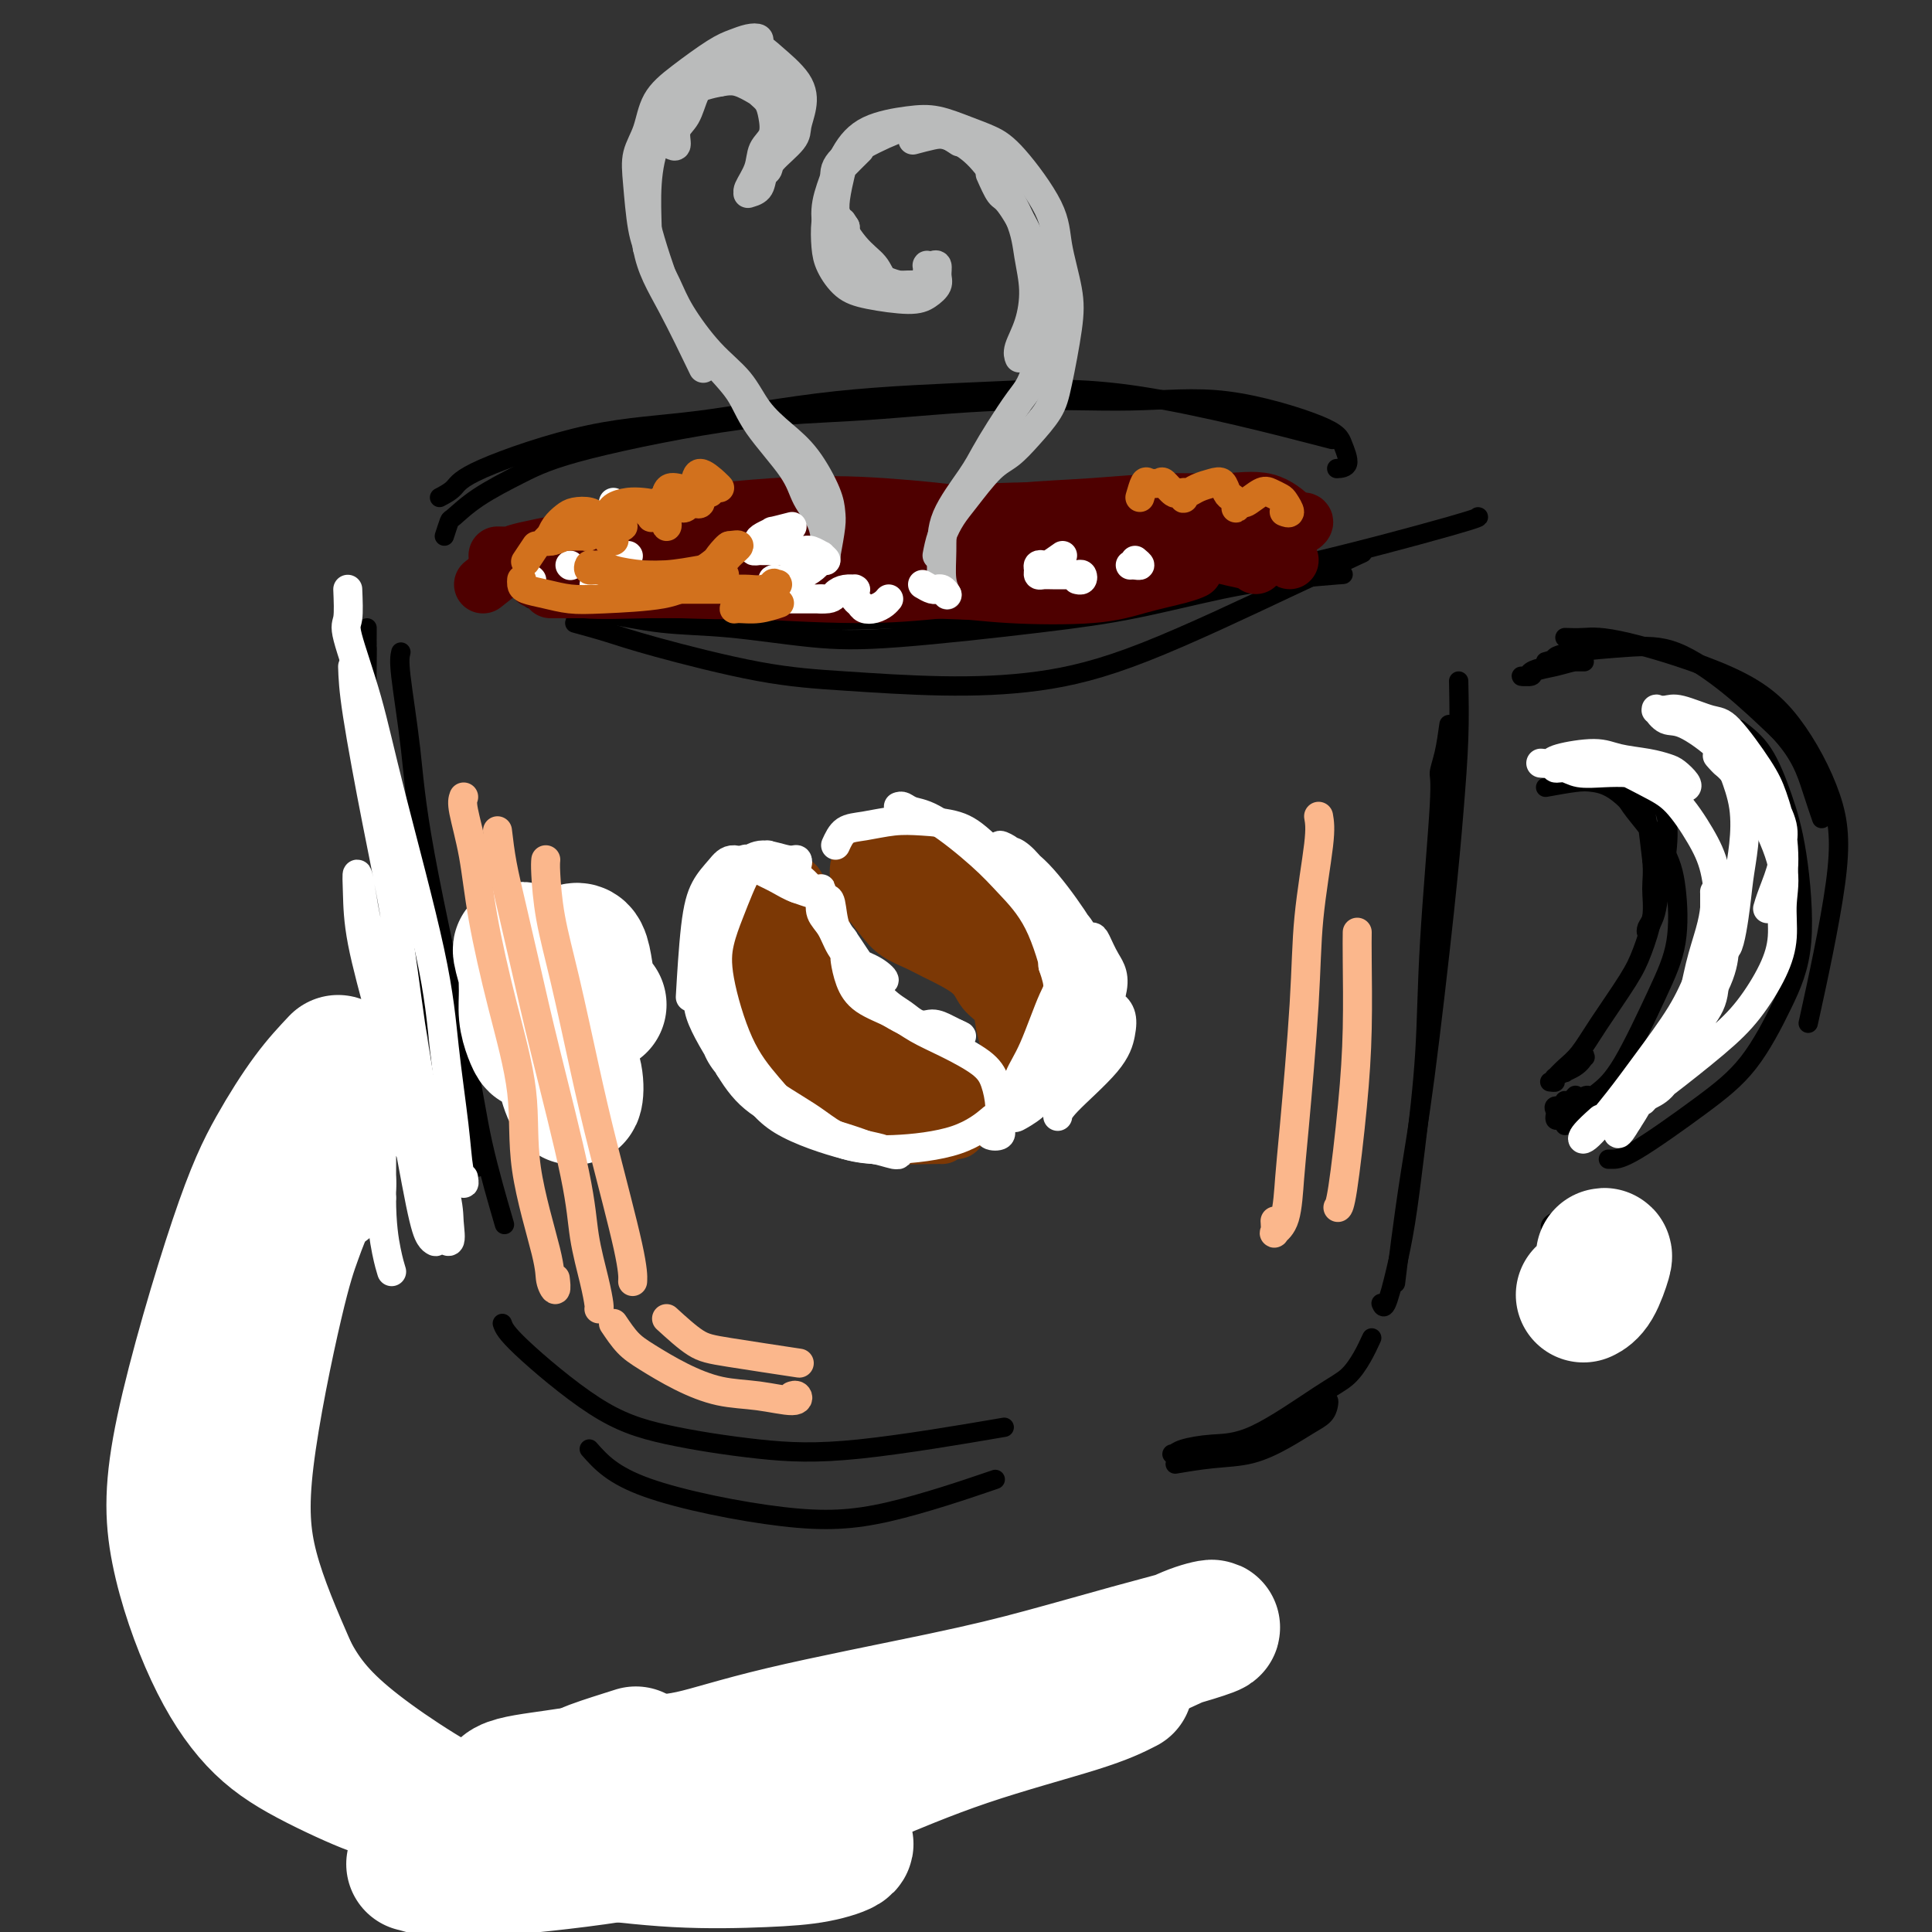<svg viewBox='0 0 400 400' version='1.1' xmlns='http://www.w3.org/2000/svg' xmlns:xlink='http://www.w3.org/1999/xlink'><rect x="0" y="0" width="400" height="400" fill="#333333" stroke="none"/><g fill='none' stroke='#000000' stroke-width='4' stroke-linecap='round' stroke-linejoin='round'><path d='M125,203c-1.205,-0.128 -2.411,-0.257 -4,0c-1.589,0.257 -3.562,0.898 -6,2c-2.438,1.102 -5.341,2.663 -9,5c-3.659,2.337 -8.075,5.449 -12,8c-3.925,2.551 -7.359,4.540 -13,10c-5.641,5.460 -13.489,14.390 -19,22c-5.511,7.610 -8.686,13.901 -12,20c-3.314,6.099 -6.766,12.007 -9,21c-2.234,8.993 -3.248,21.070 -3,29c0.248,7.930 1.759,11.712 6,16c4.241,4.288 11.212,9.082 14,11c2.788,1.918 1.394,0.959 0,0'/><path d='M125,368c2.045,-0.153 4.090,-0.305 9,0c4.910,0.305 12.686,1.068 21,0c8.314,-1.068 17.167,-3.967 26,-6c8.833,-2.033 17.647,-3.201 28,-6c10.353,-2.799 22.244,-7.228 27,-9c4.756,-1.772 2.378,-0.886 0,0'/><path d='M83,135c-0.194,0.802 -0.388,1.604 0,5c0.388,3.396 1.359,9.385 2,15c0.641,5.615 0.954,10.855 3,22c2.046,11.145 5.827,28.193 8,39c2.173,10.807 2.739,15.371 4,21c1.261,5.629 3.217,12.323 4,15c0.783,2.677 0.391,1.339 0,0'/><path d='M76,130c-0.008,1.804 -0.016,3.609 0,4c0.016,0.391 0.055,-0.630 0,3c-0.055,3.630 -0.202,11.912 1,20c1.202,8.088 3.755,15.982 6,25c2.245,9.018 4.181,19.159 7,30c2.819,10.841 6.520,22.383 8,27c1.480,4.617 0.740,2.308 0,0'/><path d='M104,274c0.323,0.914 0.646,1.828 4,5c3.354,3.172 9.740,8.600 15,12c5.260,3.400 9.393,4.770 15,6c5.607,1.230 12.689,2.319 19,3c6.311,0.681 11.853,0.952 21,0c9.147,-0.952 21.899,-3.129 27,-4c5.101,-0.871 2.550,-0.435 0,0'/><path d='M122,300c2.408,2.719 4.817,5.439 12,8c7.183,2.561 19.142,4.965 28,6c8.858,1.035 14.616,0.702 22,-1c7.384,-1.702 16.396,-4.772 20,-6c3.604,-1.228 1.802,-0.614 0,0'/><path d='M91,103c1.115,-0.588 2.229,-1.176 3,-2c0.771,-0.824 1.197,-1.884 6,-4c4.803,-2.116 13.983,-5.289 22,-7c8.017,-1.711 14.872,-1.960 23,-3c8.128,-1.040 17.529,-2.873 28,-4c10.471,-1.127 22.013,-1.550 32,-2c9.987,-0.450 18.420,-0.929 31,1c12.580,1.929 29.309,6.265 36,8c6.691,1.735 3.346,0.867 0,0'/><path d='M114,121c1.832,0.307 3.663,0.614 5,1c1.337,0.386 2.179,0.850 4,1c1.821,0.150 4.619,-0.014 12,1c7.381,1.014 19.344,3.206 29,4c9.656,0.794 17.005,0.188 25,0c7.995,-0.188 16.636,0.041 26,-1c9.364,-1.041 19.451,-3.351 28,-5c8.549,-1.649 15.559,-2.638 26,-5c10.441,-2.362 24.311,-6.097 31,-8c6.689,-1.903 6.197,-1.972 6,-2c-0.197,-0.028 -0.098,-0.014 0,0'/><path d='M119,129c2.351,0.643 4.702,1.287 7,2c2.298,0.713 4.541,1.497 10,3c5.459,1.503 14.132,3.726 21,5c6.868,1.274 11.930,1.599 18,2c6.070,0.401 13.148,0.877 20,1c6.852,0.123 13.477,-0.108 20,-1c6.523,-0.892 12.944,-2.445 22,-6c9.056,-3.555 20.746,-9.111 29,-13c8.254,-3.889 13.073,-6.111 15,-7c1.927,-0.889 0.964,-0.444 0,0'/><path d='M92,111c0.403,-1.243 0.807,-2.486 1,-3c0.193,-0.514 0.176,-0.299 1,-1c0.824,-0.701 2.490,-2.319 5,-4c2.510,-1.681 5.865,-3.425 9,-5c3.135,-1.575 6.049,-2.981 14,-5c7.951,-2.019 20.940,-4.650 31,-6c10.060,-1.350 17.192,-1.418 26,-2c8.808,-0.582 19.290,-1.679 29,-2c9.710,-0.321 18.646,0.135 26,0c7.354,-0.135 13.126,-0.859 20,0c6.874,0.859 14.850,3.302 19,5c4.150,1.698 4.473,2.651 5,4c0.527,1.349 1.257,3.094 1,4c-0.257,0.906 -1.502,0.973 -2,1c-0.498,0.027 -0.249,0.013 0,0'/><path d='M110,124c0.982,0.325 1.965,0.649 3,1c1.035,0.351 2.123,0.728 4,1c1.877,0.272 4.545,0.440 8,1c3.455,0.560 7.698,1.514 12,2c4.302,0.486 8.665,0.504 14,1c5.335,0.496 11.644,1.468 17,2c5.356,0.532 9.759,0.623 18,0c8.241,-0.623 20.318,-1.960 29,-3c8.682,-1.040 13.967,-1.781 20,-3c6.033,-1.219 12.814,-2.915 18,-4c5.186,-1.085 8.776,-1.559 13,-2c4.224,-0.441 9.081,-0.850 11,-1c1.919,-0.150 0.901,-0.040 0,0c-0.901,0.040 -1.686,0.012 -2,0c-0.314,-0.012 -0.157,-0.006 0,0'/><path d='M302,141c0.080,3.770 0.159,7.541 0,12c-0.159,4.459 -0.557,9.607 -1,15c-0.443,5.393 -0.931,11.033 -2,21c-1.069,9.967 -2.717,24.262 -4,34c-1.283,9.738 -2.199,14.919 -3,20c-0.801,5.081 -1.485,10.060 -2,14c-0.515,3.940 -0.861,6.840 -1,8c-0.139,1.160 -0.069,0.580 0,0'/><path d='M300,150c-0.294,2.108 -0.589,4.216 -1,6c-0.411,1.784 -0.939,3.243 -1,4c-0.061,0.757 0.346,0.810 0,7c-0.346,6.190 -1.443,18.515 -2,28c-0.557,9.485 -0.572,16.130 -1,23c-0.428,6.870 -1.267,13.967 -2,20c-0.733,6.033 -1.359,11.003 -2,15c-0.641,3.997 -1.295,7.020 -2,10c-0.705,2.980 -1.459,5.918 -2,7c-0.541,1.082 -0.869,0.309 -1,0c-0.131,-0.309 -0.066,-0.155 0,0'/><path d='M284,277c-0.598,1.298 -1.197,2.596 -2,4c-0.803,1.404 -1.812,2.915 -3,4c-1.188,1.085 -2.556,1.745 -6,4c-3.444,2.255 -8.964,6.107 -13,8c-4.036,1.893 -6.588,1.828 -9,2c-2.412,0.172 -4.685,0.580 -6,1c-1.315,0.420 -1.673,0.852 -2,1c-0.327,0.148 -0.621,0.011 0,0c0.621,-0.011 2.159,0.103 4,0c1.841,-0.103 3.985,-0.424 6,-1c2.015,-0.576 3.899,-1.406 6,-2c2.101,-0.594 4.418,-0.952 7,-2c2.582,-1.048 5.430,-2.787 7,-4c1.570,-1.213 1.861,-1.900 2,-2c0.139,-0.100 0.126,0.386 0,1c-0.126,0.614 -0.365,1.354 -1,2c-0.635,0.646 -1.667,1.196 -3,2c-1.333,0.804 -2.968,1.862 -5,3c-2.032,1.138 -4.462,2.357 -7,3c-2.538,0.643 -5.183,0.712 -8,1c-2.817,0.288 -5.805,0.797 -7,1c-1.195,0.203 -0.598,0.102 0,0'/><path d='M324,132c1.219,0.044 2.438,0.088 4,0c1.562,-0.088 3.467,-0.308 9,1c5.533,1.308 14.693,4.145 21,7c6.307,2.855 9.759,5.729 13,10c3.241,4.271 6.271,9.939 8,15c1.729,5.061 2.158,9.517 1,18c-1.158,8.483 -3.902,20.995 -5,26c-1.098,5.005 -0.549,2.502 0,0'/><path d='M360,151c1.737,1.334 3.475,2.668 5,5c1.525,2.332 2.838,5.661 4,9c1.162,3.339 2.174,6.688 3,12c0.826,5.312 1.467,12.586 1,18c-0.467,5.414 -2.041,8.967 -4,13c-1.959,4.033 -4.304,8.545 -7,12c-2.696,3.455 -5.742,5.854 -10,9c-4.258,3.146 -9.729,7.039 -13,9c-3.271,1.961 -4.342,1.989 -5,2c-0.658,0.011 -0.902,0.003 -1,0c-0.098,-0.003 -0.049,-0.002 0,0'/><path d='M320,163c2.206,-0.399 4.412,-0.797 6,-1c1.588,-0.203 2.557,-0.210 4,0c1.443,0.210 3.358,0.638 6,3c2.642,2.362 6.010,6.659 8,10c1.990,3.341 2.602,5.727 3,9c0.398,3.273 0.581,7.432 0,11c-0.581,3.568 -1.928,6.543 -4,11c-2.072,4.457 -4.870,10.395 -7,14c-2.130,3.605 -3.590,4.876 -5,6c-1.410,1.124 -2.768,2.099 -4,3c-1.232,0.901 -2.337,1.726 -3,2c-0.663,0.274 -0.885,-0.004 -1,0c-0.115,0.004 -0.122,0.292 0,0c0.122,-0.292 0.373,-1.162 1,-2c0.627,-0.838 1.629,-1.643 2,-2c0.371,-0.357 0.110,-0.265 0,0c-0.110,0.265 -0.067,0.703 0,1c0.067,0.297 0.160,0.452 0,1c-0.160,0.548 -0.573,1.490 -1,2c-0.427,0.510 -0.868,0.588 -1,1c-0.132,0.412 0.046,1.157 0,1c-0.046,-0.157 -0.316,-1.217 0,-2c0.316,-0.783 1.218,-1.289 2,-2c0.782,-0.711 1.446,-1.626 2,-2c0.554,-0.374 0.999,-0.205 1,0c0.001,0.205 -0.443,0.447 -1,1c-0.557,0.553 -1.227,1.418 -2,2c-0.773,0.582 -1.649,0.881 -2,1c-0.351,0.119 -0.175,0.060 0,0'/><path d='M324,231c-2.318,1.745 -2.113,0.607 -2,0c0.113,-0.607 0.135,-0.685 0,-1c-0.135,-0.315 -0.428,-0.868 0,-1c0.428,-0.132 1.577,0.157 2,0c0.423,-0.157 0.121,-0.759 0,-1c-0.121,-0.241 -0.060,-0.120 0,0'/><path d='M320,137c1.462,-0.423 2.924,-0.846 4,-1c1.076,-0.154 1.766,-0.038 2,0c0.234,0.038 0.012,-0.001 0,0c-0.012,0.001 0.186,0.041 0,0c-0.186,-0.041 -0.756,-0.165 -1,0c-0.244,0.165 -0.162,0.618 -1,1c-0.838,0.382 -2.595,0.692 -4,1c-1.405,0.308 -2.456,0.616 -3,1c-0.544,0.384 -0.579,0.846 -1,1c-0.421,0.154 -1.228,-0.001 -1,0c0.228,0.001 1.490,0.158 2,0c0.510,-0.158 0.267,-0.631 1,-1c0.733,-0.369 2.443,-0.635 4,-1c1.557,-0.365 2.961,-0.830 4,-1c1.039,-0.170 1.712,-0.046 2,0c0.288,0.046 0.190,0.012 0,0c-0.190,-0.012 -0.472,-0.004 -1,0c-0.528,0.004 -1.301,0.002 -2,0c-0.699,-0.002 -1.324,-0.003 -2,0c-0.676,0.003 -1.405,0.012 -2,0c-0.595,-0.012 -1.058,-0.045 -1,0c0.058,0.045 0.635,0.168 1,0c0.365,-0.168 0.516,-0.628 1,-1c0.484,-0.372 1.301,-0.655 4,-1c2.699,-0.345 7.280,-0.752 11,-1c3.720,-0.248 6.578,-0.336 10,1c3.422,1.336 7.406,4.096 11,7c3.594,2.904 6.797,5.952 10,9'/><path d='M368,151c4.714,4.833 6.000,8.917 7,12c1.000,3.083 1.714,5.167 2,6c0.286,0.833 0.143,0.417 0,0'/><path d='M322,158c1.674,-0.856 3.347,-1.713 4,-2c0.653,-0.287 0.285,-0.006 1,0c0.715,0.006 2.514,-0.264 4,0c1.486,0.264 2.658,1.060 4,2c1.342,0.940 2.854,2.023 4,3c1.146,0.977 1.926,1.847 3,3c1.074,1.153 2.443,2.587 3,5c0.557,2.413 0.303,5.804 0,8c-0.303,2.196 -0.656,3.199 -1,5c-0.344,1.801 -0.678,4.402 -1,6c-0.322,1.598 -0.633,2.192 -1,3c-0.367,0.808 -0.792,1.830 -1,2c-0.208,0.170 -0.199,-0.512 0,-1c0.199,-0.488 0.587,-0.781 1,-2c0.413,-1.219 0.852,-3.364 1,-5c0.148,-1.636 0.005,-2.763 0,-4c-0.005,-1.237 0.130,-2.584 0,-4c-0.130,-1.416 -0.523,-2.901 -1,-4c-0.477,-1.099 -1.039,-1.811 -2,-3c-0.961,-1.189 -2.321,-2.855 -3,-4c-0.679,-1.145 -0.677,-1.769 -1,-2c-0.323,-0.231 -0.969,-0.070 -1,0c-0.031,0.070 0.555,0.048 1,0c0.445,-0.048 0.749,-0.123 1,0c0.251,0.123 0.449,0.445 1,1c0.551,0.555 1.456,1.342 2,2c0.544,0.658 0.727,1.188 1,3c0.273,1.812 0.637,4.906 1,8'/><path d='M342,178c0.284,2.793 -0.006,4.276 0,6c0.006,1.724 0.308,3.690 0,6c-0.308,2.310 -1.226,4.964 -2,7c-0.774,2.036 -1.402,3.453 -3,6c-1.598,2.547 -4.165,6.223 -6,9c-1.835,2.777 -2.939,4.654 -4,6c-1.061,1.346 -2.080,2.160 -3,3c-0.920,0.840 -1.740,1.705 -2,2c-0.260,0.295 0.041,0.020 0,0c-0.041,-0.020 -0.424,0.216 0,0c0.424,-0.216 1.656,-0.882 2,-1c0.344,-0.118 -0.198,0.314 0,0c0.198,-0.314 1.138,-1.374 2,-2c0.862,-0.626 1.647,-0.819 2,-1c0.353,-0.181 0.273,-0.350 0,0c-0.273,0.350 -0.739,1.218 -2,2c-1.261,0.782 -3.317,1.478 -4,2c-0.683,0.522 0.009,0.871 0,1c-0.009,0.129 -0.717,0.037 -1,0c-0.283,-0.037 -0.142,-0.018 0,0'/><path d='M327,253c-0.470,0.002 -0.940,0.004 -1,0c-0.060,-0.004 0.289,-0.014 0,0c-0.289,0.014 -1.218,0.053 -2,0c-0.782,-0.053 -1.418,-0.196 -2,0c-0.582,0.196 -1.112,0.732 -1,1c0.112,0.268 0.865,0.268 1,0c0.135,-0.268 -0.348,-0.803 0,-1c0.348,-0.197 1.528,-0.056 2,0c0.472,0.056 0.236,0.028 0,0'/></g>
<g fill='none' stroke='#FFFFFF' stroke-width='28' stroke-linecap='round' stroke-linejoin='round'><path d='M70,220c-1.902,2.016 -3.803,4.033 -6,7c-2.197,2.967 -4.688,6.885 -7,11c-2.312,4.115 -4.443,8.426 -8,19c-3.557,10.574 -8.539,27.410 -11,39c-2.461,11.590 -2.399,17.933 -1,25c1.399,7.067 4.136,14.856 7,21c2.864,6.144 5.855,10.642 9,14c3.145,3.358 6.443,5.576 11,8c4.557,2.424 10.371,5.055 13,6c2.629,0.945 2.073,0.202 2,0c-0.073,-0.202 0.339,0.135 0,0c-0.339,-0.135 -1.428,-0.742 -5,-4c-3.572,-3.258 -9.626,-9.169 -14,-14c-4.374,-4.831 -7.067,-8.583 -10,-13c-2.933,-4.417 -6.107,-9.497 -8,-15c-1.893,-5.503 -2.506,-11.427 -3,-17c-0.494,-5.573 -0.869,-10.796 1,-18c1.869,-7.204 5.983,-16.390 9,-22c3.017,-5.610 4.936,-7.645 7,-10c2.064,-2.355 4.271,-5.031 6,-7c1.729,-1.969 2.980,-3.230 4,-4c1.020,-0.770 1.809,-1.050 2,-1c0.191,0.050 -0.216,0.430 -1,1c-0.784,0.570 -1.946,1.331 -3,3c-1.054,1.669 -2.001,4.246 -3,7c-0.999,2.754 -2.051,5.687 -4,14c-1.949,8.313 -4.794,22.007 -6,32c-1.206,9.993 -0.773,16.284 1,23c1.773,6.716 4.887,13.858 8,21'/><path d='M60,346c3.087,5.974 6.804,10.410 14,16c7.196,5.590 17.871,12.333 26,16c8.129,3.667 13.711,4.258 20,5c6.289,0.742 13.284,1.635 20,2c6.716,0.365 13.152,0.203 18,0c4.848,-0.203 8.106,-0.447 11,-1c2.894,-0.553 5.422,-1.415 6,-2c0.578,-0.585 -0.794,-0.893 -3,-1c-2.206,-0.107 -5.245,-0.014 -8,0c-2.755,0.014 -5.227,-0.050 -11,0c-5.773,0.050 -14.846,0.214 -21,0c-6.154,-0.214 -9.388,-0.805 -13,-2c-3.612,-1.195 -7.604,-2.992 -10,-4c-2.396,-1.008 -3.198,-1.226 -4,-2c-0.802,-0.774 -1.605,-2.103 0,-3c1.605,-0.897 5.619,-1.361 10,-2c4.381,-0.639 9.129,-1.453 15,-2c5.871,-0.547 12.865,-0.827 19,-1c6.135,-0.173 11.413,-0.238 21,-2c9.587,-1.762 23.484,-5.220 33,-8c9.516,-2.780 14.650,-4.883 20,-7c5.350,-2.117 10.917,-4.248 15,-6c4.083,-1.752 6.683,-3.123 9,-4c2.317,-0.877 4.351,-1.259 4,-1c-0.351,0.259 -3.087,1.159 -6,2c-2.913,0.841 -6.004,1.623 -11,3c-4.996,1.377 -11.897,3.350 -18,5c-6.103,1.650 -11.409,2.978 -21,5c-9.591,2.022 -23.467,4.737 -33,7c-9.533,2.263 -14.724,4.075 -19,5c-4.276,0.925 -7.638,0.962 -11,1'/><path d='M132,365c-19.178,4.133 -7.622,0.467 -3,-1c4.622,-1.467 2.311,-0.733 0,0'/><path d='M233,349c-2.167,1.109 -4.334,2.218 -10,4c-5.666,1.782 -14.832,4.236 -23,7c-8.168,2.764 -15.338,5.838 -23,9c-7.662,3.162 -15.815,6.413 -24,9c-8.185,2.587 -16.400,4.511 -26,6c-9.600,1.489 -20.583,2.541 -27,3c-6.417,0.459 -8.269,0.323 -10,0c-1.731,-0.323 -3.342,-0.832 -4,-1c-0.658,-0.168 -0.362,0.007 1,0c1.362,-0.007 3.790,-0.194 6,0c2.210,0.194 4.203,0.770 5,1c0.797,0.230 0.399,0.115 0,0'/><path d='M124,208c-0.753,-0.792 -1.505,-1.585 -2,-3c-0.495,-1.415 -0.732,-3.454 -1,-5c-0.268,-1.546 -0.566,-2.599 -1,-3c-0.434,-0.401 -1.003,-0.151 -1,0c0.003,0.151 0.578,0.204 0,2c-0.578,1.796 -2.309,5.335 -3,9c-0.691,3.665 -0.341,7.454 0,10c0.341,2.546 0.675,3.848 1,5c0.325,1.152 0.643,2.155 1,3c0.357,0.845 0.754,1.532 1,1c0.246,-0.532 0.340,-2.284 0,-4c-0.340,-1.716 -1.114,-3.396 -2,-6c-0.886,-2.604 -1.883,-6.133 -3,-9c-1.117,-2.867 -2.353,-5.072 -3,-7c-0.647,-1.928 -0.707,-3.579 -1,-4c-0.293,-0.421 -0.821,0.390 -1,2c-0.179,1.610 -0.010,4.021 0,6c0.010,1.979 -0.141,3.527 0,5c0.141,1.473 0.572,2.869 1,4c0.428,1.131 0.854,1.995 1,2c0.146,0.005 0.014,-0.849 0,-2c-0.014,-1.151 0.090,-2.599 0,-4c-0.090,-1.401 -0.374,-2.755 -1,-5c-0.626,-2.245 -1.593,-5.381 -2,-7c-0.407,-1.619 -0.256,-1.721 0,-1c0.256,0.721 0.615,2.265 1,4c0.385,1.735 0.796,3.659 2,7c1.204,3.341 3.201,8.097 4,10c0.799,1.903 0.399,0.951 0,0'/><path d='M332,260c0.167,-0.083 0.333,-0.167 0,1c-0.333,1.167 -1.167,3.583 -2,5c-0.833,1.417 -1.667,1.833 -2,2c-0.333,0.167 -0.167,0.083 0,0'/></g>
<g fill='none' stroke='#4E0000' stroke-width='12' stroke-linecap='round' stroke-linejoin='round'><path d='M103,115c1.340,0.030 2.680,0.060 3,0c0.320,-0.060 -0.381,-0.211 3,-1c3.381,-0.789 10.844,-2.218 17,-3c6.156,-0.782 11.005,-0.917 17,-1c5.995,-0.083 13.137,-0.113 19,0c5.863,0.113 10.448,0.371 17,1c6.552,0.629 15.072,1.631 19,2c3.928,0.369 3.265,0.105 3,0c-0.265,-0.105 -0.133,-0.053 0,0'/><path d='M111,120c3.120,0.846 6.240,1.693 10,2c3.760,0.307 8.159,0.075 13,0c4.841,-0.075 10.125,0.009 16,0c5.875,-0.009 12.341,-0.109 18,0c5.659,0.109 10.510,0.428 17,0c6.490,-0.428 14.620,-1.603 19,-2c4.380,-0.397 5.012,-0.016 6,0c0.988,0.016 2.333,-0.333 3,-1c0.667,-0.667 0.658,-1.654 0,-2c-0.658,-0.346 -1.964,-0.053 -5,0c-3.036,0.053 -7.803,-0.135 -12,0c-4.197,0.135 -7.823,0.593 -12,1c-4.177,0.407 -8.906,0.765 -13,1c-4.094,0.235 -7.554,0.349 -12,0c-4.446,-0.349 -9.880,-1.160 -13,-2c-3.120,-0.840 -3.928,-1.708 -5,-2c-1.072,-0.292 -2.408,-0.008 -3,0c-0.592,0.008 -0.438,-0.260 0,0c0.438,0.260 1.161,1.050 3,2c1.839,0.950 4.794,2.061 8,3c3.206,0.939 6.662,1.704 11,2c4.338,0.296 9.557,0.121 15,0c5.443,-0.121 11.108,-0.187 17,0c5.892,0.187 12.009,0.627 19,0c6.991,-0.627 14.854,-2.322 18,-3c3.146,-0.678 1.573,-0.339 0,0'/><path d='M163,111c1.679,0.067 3.358,0.135 5,0c1.642,-0.135 3.246,-0.471 8,-1c4.754,-0.529 12.659,-1.251 19,-2c6.341,-0.749 11.118,-1.524 16,-2c4.882,-0.476 9.869,-0.652 15,-1c5.131,-0.348 10.404,-0.867 15,-1c4.596,-0.133 8.513,0.122 12,0c3.487,-0.122 6.543,-0.620 9,0c2.457,0.620 4.315,2.359 5,3c0.685,0.641 0.196,0.183 0,0c-0.196,-0.183 -0.098,-0.092 0,0'/><path d='M197,115c1.075,-0.002 2.149,-0.004 4,0c1.851,0.004 4.477,0.013 7,0c2.523,-0.013 4.943,-0.048 10,0c5.057,0.048 12.752,0.178 18,0c5.248,-0.178 8.048,-0.664 11,-1c2.952,-0.336 6.057,-0.521 9,-1c2.943,-0.479 5.726,-1.253 8,-2c2.274,-0.747 4.040,-1.466 5,-2c0.960,-0.534 1.114,-0.881 1,-1c-0.114,-0.119 -0.496,-0.010 -1,0c-0.504,0.010 -1.129,-0.081 -2,0c-0.871,0.081 -1.988,0.332 -4,1c-2.012,0.668 -4.918,1.751 -7,2c-2.082,0.249 -3.341,-0.338 -5,0c-1.659,0.338 -3.719,1.600 -6,2c-2.281,0.400 -4.783,-0.061 -7,0c-2.217,0.061 -4.149,0.644 -8,1c-3.851,0.356 -9.620,0.485 -13,1c-3.380,0.515 -4.369,1.417 -6,2c-1.631,0.583 -3.903,0.846 -6,1c-2.097,0.154 -4.018,0.199 -7,0c-2.982,-0.199 -7.025,-0.642 -10,-1c-2.975,-0.358 -4.881,-0.632 -7,-1c-2.119,-0.368 -4.452,-0.831 -6,-1c-1.548,-0.169 -2.310,-0.045 -5,0c-2.690,0.045 -7.309,0.012 -10,0c-2.691,-0.012 -3.455,-0.003 -5,0c-1.545,0.003 -3.870,0.001 -6,0c-2.130,-0.001 -4.065,-0.000 -6,0'/><path d='M143,115c-10.433,-0.569 -5.515,-0.490 -5,0c0.515,0.490 -3.374,1.393 -5,2c-1.626,0.607 -0.988,0.918 -1,1c-0.012,0.082 -0.674,-0.066 -1,0c-0.326,0.066 -0.315,0.346 1,0c1.315,-0.346 3.933,-1.317 6,-2c2.067,-0.683 3.581,-1.079 6,-2c2.419,-0.921 5.741,-2.369 10,-3c4.259,-0.631 9.453,-0.445 14,-1c4.547,-0.555 8.446,-1.850 16,-1c7.554,0.850 18.765,3.844 25,6c6.235,2.156 7.496,3.473 8,4c0.504,0.527 0.252,0.263 0,0'/><path d='M100,121c1.326,-1.070 2.652,-2.140 4,-3c1.348,-0.860 2.717,-1.510 4,-2c1.283,-0.490 2.480,-0.820 5,-2c2.520,-1.180 6.363,-3.212 15,-5c8.637,-1.788 22.066,-3.333 32,-4c9.934,-0.667 16.372,-0.455 23,0c6.628,0.455 13.447,1.153 19,2c5.553,0.847 9.841,1.843 13,3c3.159,1.157 5.188,2.473 6,3c0.812,0.527 0.406,0.263 0,0'/><path d='M114,122c1.943,-0.004 3.886,-0.008 6,0c2.114,0.008 4.400,0.029 8,0c3.600,-0.029 8.515,-0.107 13,0c4.485,0.107 8.542,0.400 17,0c8.458,-0.400 21.319,-1.491 30,-2c8.681,-0.509 13.183,-0.435 18,-1c4.817,-0.565 9.951,-1.767 15,-3c5.049,-1.233 10.014,-2.495 12,-3c1.986,-0.505 0.993,-0.252 0,0'/><path d='M138,115c1.732,-0.680 3.465,-1.360 5,-2c1.535,-0.640 2.873,-1.238 8,-2c5.127,-0.762 14.044,-1.686 21,-2c6.956,-0.314 11.952,-0.018 18,0c6.048,0.018 13.148,-0.244 19,0c5.852,0.244 10.455,0.993 16,2c5.545,1.007 12.031,2.271 16,3c3.969,0.729 5.420,0.923 6,1c0.580,0.077 0.290,0.039 0,0'/><path d='M162,120c1.115,-0.081 2.231,-0.162 4,0c1.769,0.162 4.193,0.567 7,1c2.807,0.433 5.997,0.895 10,1c4.003,0.105 8.819,-0.146 13,0c4.181,0.146 7.726,0.691 13,1c5.274,0.309 12.275,0.384 17,0c4.725,-0.384 7.174,-1.227 10,-2c2.826,-0.773 6.030,-1.477 8,-2c1.970,-0.523 2.706,-0.864 3,-1c0.294,-0.136 0.147,-0.068 0,0'/><path d='M167,113c1.128,-0.680 2.257,-1.360 5,-2c2.743,-0.640 7.102,-1.240 11,-2c3.898,-0.760 7.335,-1.679 11,-2c3.665,-0.321 7.559,-0.045 12,0c4.441,0.045 9.428,-0.142 14,0c4.572,0.142 8.728,0.613 14,2c5.272,1.387 11.661,3.691 16,5c4.339,1.309 6.630,1.622 8,2c1.370,0.378 1.820,0.822 2,1c0.180,0.178 0.090,0.089 0,0'/><path d='M200,108c1.670,-0.304 3.341,-0.607 5,-1c1.659,-0.393 3.307,-0.875 6,-1c2.693,-0.125 6.432,0.107 10,0c3.568,-0.107 6.966,-0.552 12,0c5.034,0.552 11.703,2.100 16,3c4.297,0.900 6.220,1.151 8,2c1.780,0.849 3.415,2.296 5,3c1.585,0.704 3.119,0.664 4,1c0.881,0.336 1.108,1.046 1,1c-0.108,-0.046 -0.551,-0.849 -1,-1c-0.449,-0.151 -0.904,0.351 -2,0c-1.096,-0.351 -2.834,-1.556 -4,-2c-1.166,-0.444 -1.762,-0.127 -2,0c-0.238,0.127 -0.119,0.063 0,0'/><path d='M131,113c-1.163,0.832 -2.326,1.665 -3,2c-0.674,0.335 -0.858,0.174 -1,0c-0.142,-0.174 -0.241,-0.359 0,0c0.241,0.359 0.823,1.264 2,2c1.177,0.736 2.950,1.305 5,2c2.050,0.695 4.378,1.516 7,2c2.622,0.484 5.539,0.631 12,1c6.461,0.369 16.467,0.958 24,1c7.533,0.042 12.594,-0.465 18,-1c5.406,-0.535 11.159,-1.100 16,-2c4.841,-0.900 8.772,-2.136 12,-3c3.228,-0.864 5.755,-1.357 8,-2c2.245,-0.643 4.209,-1.435 5,-2c0.791,-0.565 0.410,-0.902 -1,-1c-1.410,-0.098 -3.847,0.043 -6,0c-2.153,-0.043 -4.022,-0.271 -9,0c-4.978,0.271 -13.066,1.040 -19,2c-5.934,0.960 -9.714,2.111 -14,3c-4.286,0.889 -9.076,1.518 -14,2c-4.924,0.482 -9.980,0.819 -14,1c-4.020,0.181 -7.003,0.206 -11,0c-3.997,-0.206 -9.008,-0.643 -12,-1c-2.992,-0.357 -3.967,-0.633 -5,-1c-1.033,-0.367 -2.126,-0.824 -3,-1c-0.874,-0.176 -1.531,-0.072 -2,0c-0.469,0.072 -0.752,0.110 -1,0c-0.248,-0.110 -0.461,-0.369 0,0c0.461,0.369 1.598,1.367 3,2c1.402,0.633 3.070,0.901 5,1c1.930,0.099 4.123,0.028 9,0c4.877,-0.028 12.439,-0.014 20,0'/><path d='M162,120c8.322,0.446 10.625,0.062 15,0c4.375,-0.062 10.820,0.200 16,0c5.180,-0.200 9.096,-0.862 15,-2c5.904,-1.138 13.796,-2.754 19,-4c5.204,-1.246 7.720,-2.123 10,-3c2.280,-0.877 4.324,-1.753 6,-2c1.676,-0.247 2.984,0.134 4,0c1.016,-0.134 1.739,-0.782 2,-1c0.261,-0.218 0.061,-0.006 -1,0c-1.061,0.006 -2.981,-0.195 -5,0c-2.019,0.195 -4.136,0.787 -6,1c-1.864,0.213 -3.475,0.047 -7,0c-3.525,-0.047 -8.964,0.025 -13,0c-4.036,-0.025 -6.669,-0.148 -10,0c-3.331,0.148 -7.358,0.565 -11,1c-3.642,0.435 -6.898,0.886 -10,1c-3.102,0.114 -6.050,-0.109 -10,0c-3.950,0.109 -8.901,0.552 -12,1c-3.099,0.448 -4.347,0.903 -6,1c-1.653,0.097 -3.712,-0.163 -5,0c-1.288,0.163 -1.805,0.748 -2,1c-0.195,0.252 -0.067,0.171 0,0c0.067,-0.171 0.074,-0.431 1,-1c0.926,-0.569 2.770,-1.449 5,-2c2.230,-0.551 4.847,-0.775 7,-1c2.153,-0.225 3.842,-0.450 9,-1c5.158,-0.550 13.785,-1.426 20,-2c6.215,-0.574 10.020,-0.847 14,-1c3.980,-0.153 8.137,-0.187 13,0c4.863,0.187 10.431,0.593 16,1'/><path d='M236,107c8.087,0.162 6.805,0.566 7,1c0.195,0.434 1.868,0.897 3,1c1.132,0.103 1.724,-0.154 2,0c0.276,0.154 0.236,0.719 0,1c-0.236,0.281 -0.666,0.277 -1,0c-0.334,-0.277 -0.570,-0.826 -1,-1c-0.430,-0.174 -1.053,0.029 -2,0c-0.947,-0.029 -2.218,-0.288 -3,0c-0.782,0.288 -1.075,1.124 -3,2c-1.925,0.876 -5.484,1.794 -8,2c-2.516,0.206 -3.991,-0.299 -6,0c-2.009,0.299 -4.553,1.400 -7,2c-2.447,0.600 -4.797,0.697 -7,1c-2.203,0.303 -4.260,0.813 -6,1c-1.740,0.187 -3.162,0.051 -4,0c-0.838,-0.051 -1.091,-0.017 -1,0c0.091,0.017 0.526,0.017 1,0c0.474,-0.017 0.989,-0.051 2,0c1.011,0.051 2.520,0.187 4,0c1.480,-0.187 2.932,-0.699 5,-1c2.068,-0.301 4.751,-0.393 7,-1c2.249,-0.607 4.064,-1.731 6,-2c1.936,-0.269 3.992,0.318 6,0c2.008,-0.318 3.967,-1.539 5,-2c1.033,-0.461 1.140,-0.162 1,0c-0.140,0.162 -0.527,0.187 -1,0c-0.473,-0.187 -1.033,-0.586 -3,-1c-1.967,-0.414 -5.342,-0.843 -8,-1c-2.658,-0.157 -4.600,-0.042 -7,0c-2.400,0.042 -5.257,0.012 -8,0c-2.743,-0.012 -5.371,-0.006 -8,0'/><path d='M201,109c-6.674,-0.115 -6.358,0.599 -9,1c-2.642,0.401 -8.240,0.489 -12,1c-3.760,0.511 -5.681,1.443 -8,2c-2.319,0.557 -5.035,0.737 -7,1c-1.965,0.263 -3.178,0.607 -5,1c-1.822,0.393 -4.254,0.834 -5,1c-0.746,0.166 0.194,0.056 1,0c0.806,-0.056 1.479,-0.057 2,0c0.521,0.057 0.892,0.173 2,0c1.108,-0.173 2.954,-0.636 6,-1c3.046,-0.364 7.293,-0.630 11,-1c3.707,-0.370 6.874,-0.844 10,-1c3.126,-0.156 6.211,0.007 9,0c2.789,-0.007 5.281,-0.182 8,0c2.719,0.182 5.665,0.721 7,1c1.335,0.279 1.059,0.296 1,0c-0.059,-0.296 0.099,-0.906 0,-1c-0.099,-0.094 -0.456,0.328 -1,0c-0.544,-0.328 -1.274,-1.408 -3,-2c-1.726,-0.592 -4.448,-0.697 -7,-1c-2.552,-0.303 -4.932,-0.803 -8,-1c-3.068,-0.197 -6.822,-0.092 -10,0c-3.178,0.092 -5.780,0.169 -10,1c-4.220,0.831 -10.059,2.416 -13,3c-2.941,0.584 -2.983,0.167 -3,0c-0.017,-0.167 -0.008,-0.083 0,0'/></g>
<g fill='none' stroke='#7C3805' stroke-width='12' stroke-linecap='round' stroke-linejoin='round'><path d='M155,186c-0.335,1.401 -0.671,2.802 -1,4c-0.329,1.198 -0.653,2.194 -1,4c-0.347,1.806 -0.717,4.424 -1,7c-0.283,2.576 -0.480,5.111 0,8c0.480,2.889 1.638,6.133 3,9c1.362,2.867 2.929,5.357 7,8c4.071,2.643 10.646,5.440 15,7c4.354,1.560 6.487,1.882 9,2c2.513,0.118 5.407,0.032 7,0c1.593,-0.032 1.884,-0.009 2,0c0.116,0.009 0.058,0.005 0,0'/><path d='M158,186c0.902,0.020 1.804,0.041 2,0c0.196,-0.041 -0.312,-0.143 1,2c1.312,2.143 4.446,6.532 7,10c2.554,3.468 4.530,6.014 7,9c2.470,2.986 5.434,6.412 8,9c2.566,2.588 4.733,4.337 7,7c2.267,2.663 4.633,6.240 6,8c1.367,1.760 1.734,1.704 2,2c0.266,0.296 0.430,0.943 0,1c-0.430,0.057 -1.454,-0.475 -2,-1c-0.546,-0.525 -0.614,-1.043 -2,-3c-1.386,-1.957 -4.090,-5.353 -6,-8c-1.910,-2.647 -3.026,-4.545 -5,-7c-1.974,-2.455 -4.805,-5.467 -7,-8c-2.195,-2.533 -3.754,-4.589 -6,-7c-2.246,-2.411 -5.180,-5.179 -7,-7c-1.820,-1.821 -2.526,-2.696 -3,-3c-0.474,-0.304 -0.715,-0.036 -1,0c-0.285,0.036 -0.614,-0.159 -1,0c-0.386,0.159 -0.829,0.670 0,3c0.829,2.330 2.930,6.477 5,10c2.070,3.523 4.109,6.423 6,9c1.891,2.577 3.633,4.831 6,7c2.367,2.169 5.359,4.252 8,6c2.641,1.748 4.931,3.162 6,4c1.069,0.838 0.915,1.101 1,1c0.085,-0.101 0.407,-0.566 0,-1c-0.407,-0.434 -1.545,-0.838 -3,-2c-1.455,-1.162 -3.228,-3.081 -5,-5'/><path d='M182,222c-3.493,-3.477 -8.726,-8.669 -12,-12c-3.274,-3.331 -4.590,-4.803 -6,-6c-1.410,-1.197 -2.913,-2.121 -4,-3c-1.087,-0.879 -1.758,-1.712 -2,-2c-0.242,-0.288 -0.056,-0.030 0,1c0.056,1.030 -0.020,2.833 1,5c1.020,2.167 3.135,4.696 5,7c1.865,2.304 3.480,4.381 5,6c1.520,1.619 2.943,2.780 5,4c2.057,1.220 4.746,2.499 6,3c1.254,0.501 1.074,0.225 1,0c-0.074,-0.225 -0.041,-0.399 0,-1c0.041,-0.601 0.091,-1.629 -2,-4c-2.091,-2.371 -6.323,-6.083 -9,-8c-2.677,-1.917 -3.799,-2.037 -5,-2c-1.201,0.037 -2.482,0.231 -3,1c-0.518,0.769 -0.273,2.113 0,3c0.273,0.887 0.573,1.316 2,2c1.427,0.684 3.979,1.624 5,2c1.021,0.376 0.510,0.188 0,0'/><path d='M185,175c-1.064,-0.094 -2.129,-0.189 -3,0c-0.871,0.189 -1.549,0.661 -2,1c-0.451,0.339 -0.676,0.544 -1,1c-0.324,0.456 -0.748,1.161 -1,2c-0.252,0.839 -0.332,1.811 0,3c0.332,1.189 1.074,2.596 2,4c0.926,1.404 2.034,2.804 3,4c0.966,1.196 1.791,2.186 3,3c1.209,0.814 2.804,1.452 4,2c1.196,0.548 1.994,1.006 4,2c2.006,0.994 5.221,2.526 7,4c1.779,1.474 2.122,2.892 3,4c0.878,1.108 2.291,1.906 3,3c0.709,1.094 0.716,2.486 1,4c0.284,1.514 0.847,3.152 1,4c0.153,0.848 -0.103,0.908 0,1c0.103,0.092 0.566,0.217 1,0c0.434,-0.217 0.838,-0.776 1,-1c0.162,-0.224 0.081,-0.112 0,0'/><path d='M187,177c0.594,-0.796 1.187,-1.592 2,-2c0.813,-0.408 1.844,-0.428 3,0c1.156,0.428 2.435,1.304 4,2c1.565,0.696 3.415,1.211 6,3c2.585,1.789 5.905,4.852 8,7c2.095,2.148 2.965,3.380 4,5c1.035,1.620 2.236,3.627 3,5c0.764,1.373 1.092,2.113 1,4c-0.092,1.887 -0.602,4.923 -1,7c-0.398,2.077 -0.683,3.195 -1,4c-0.317,0.805 -0.667,1.297 -1,2c-0.333,0.703 -0.650,1.616 -1,2c-0.350,0.384 -0.732,0.241 -1,0c-0.268,-0.241 -0.423,-0.578 0,-1c0.423,-0.422 1.422,-0.929 2,-2c0.578,-1.071 0.733,-2.705 1,-4c0.267,-1.295 0.646,-2.252 1,-4c0.354,-1.748 0.685,-4.289 0,-6c-0.685,-1.711 -2.384,-2.592 -4,-4c-1.616,-1.408 -3.148,-3.344 -5,-5c-1.852,-1.656 -4.025,-3.033 -6,-4c-1.975,-0.967 -3.753,-1.526 -6,-2c-2.247,-0.474 -4.962,-0.865 -6,-1c-1.038,-0.135 -0.400,-0.014 0,0c0.400,0.014 0.561,-0.079 2,1c1.439,1.079 4.157,3.329 6,5c1.843,1.671 2.812,2.763 4,4c1.188,1.237 2.594,2.618 4,4'/><path d='M206,197c3.114,3.147 2.899,4.015 3,5c0.101,0.985 0.518,2.088 1,3c0.482,0.912 1.028,1.632 1,2c-0.028,0.368 -0.629,0.384 -1,0c-0.371,-0.384 -0.512,-1.167 -1,-2c-0.488,-0.833 -1.322,-1.715 -3,-4c-1.678,-2.285 -4.201,-5.971 -6,-8c-1.799,-2.029 -2.873,-2.399 -4,-3c-1.127,-0.601 -2.307,-1.432 -3,-2c-0.693,-0.568 -0.897,-0.872 -1,-1c-0.103,-0.128 -0.103,-0.078 1,1c1.103,1.078 3.308,3.185 5,5c1.692,1.815 2.869,3.338 4,5c1.131,1.662 2.215,3.462 3,5c0.785,1.538 1.270,2.814 2,4c0.730,1.186 1.704,2.283 2,3c0.296,0.717 -0.086,1.055 0,1c0.086,-0.055 0.640,-0.502 1,-1c0.360,-0.498 0.527,-1.047 1,-2c0.473,-0.953 1.252,-2.308 2,-3c0.748,-0.692 1.467,-0.719 2,0c0.533,0.719 0.881,2.186 1,3c0.119,0.814 0.007,0.977 0,2c-0.007,1.023 0.089,2.908 0,4c-0.089,1.092 -0.364,1.393 -1,2c-0.636,0.607 -1.635,1.522 -2,2c-0.365,0.478 -0.098,0.520 0,0c0.098,-0.520 0.026,-1.602 0,-2c-0.026,-0.398 -0.008,-0.114 0,0c0.008,0.114 0.004,0.057 0,0'/><path d='M215,214c0.506,-0.113 1.012,-0.226 1,0c-0.012,0.226 -0.542,0.792 -1,1c-0.458,0.208 -0.845,0.060 -1,0c-0.155,-0.060 -0.077,-0.030 0,0'/><path d='M165,184c-0.184,-0.508 -0.368,-1.016 -1,-1c-0.632,0.016 -1.713,0.555 -2,1c-0.287,0.445 0.220,0.797 0,1c-0.220,0.203 -1.167,0.257 -2,1c-0.833,0.743 -1.553,2.176 -2,4c-0.447,1.824 -0.622,4.038 -1,6c-0.378,1.962 -0.958,3.673 -1,5c-0.042,1.327 0.455,2.269 1,4c0.545,1.731 1.139,4.251 2,6c0.861,1.749 1.991,2.728 4,5c2.009,2.272 4.897,5.839 7,8c2.103,2.161 3.419,2.917 5,4c1.581,1.083 3.425,2.495 5,3c1.575,0.505 2.880,0.105 5,0c2.120,-0.105 5.055,0.086 7,0c1.945,-0.086 2.901,-0.448 4,-1c1.099,-0.552 2.342,-1.292 3,-2c0.658,-0.708 0.731,-1.383 1,-2c0.269,-0.617 0.735,-1.175 0,-2c-0.735,-0.825 -2.672,-1.919 -4,-3c-1.328,-1.081 -2.046,-2.151 -3,-3c-0.954,-0.849 -2.145,-1.476 -3,-2c-0.855,-0.524 -1.374,-0.944 -3,-2c-1.626,-1.056 -4.358,-2.747 -6,-4c-1.642,-1.253 -2.194,-2.068 -3,-3c-0.806,-0.932 -1.865,-1.982 -3,-3c-1.135,-1.018 -2.344,-2.005 -3,-3c-0.656,-0.995 -0.759,-1.999 -1,-3c-0.241,-1.001 -0.621,-2.001 -1,-3'/><path d='M170,195c-1.698,-2.430 -0.444,-1.004 0,-1c0.444,0.004 0.079,-1.413 0,-2c-0.079,-0.587 0.129,-0.343 0,-1c-0.129,-0.657 -0.596,-2.214 -1,-3c-0.404,-0.786 -0.745,-0.799 -1,-1c-0.255,-0.201 -0.425,-0.588 -1,-1c-0.575,-0.412 -1.554,-0.847 -2,-1c-0.446,-0.153 -0.358,-0.022 -1,0c-0.642,0.022 -2.014,-0.063 -3,0c-0.986,0.063 -1.585,0.276 -2,1c-0.415,0.724 -0.646,1.960 -1,3c-0.354,1.040 -0.829,1.885 -1,4c-0.171,2.115 -0.036,5.500 1,8c1.036,2.500 2.974,4.113 5,6c2.026,1.887 4.140,4.046 6,6c1.860,1.954 3.464,3.701 5,5c1.536,1.299 3.002,2.150 5,3c1.998,0.850 4.526,1.697 6,2c1.474,0.303 1.893,0.061 2,0c0.107,-0.061 -0.099,0.061 0,0c0.099,-0.061 0.501,-0.303 0,-1c-0.501,-0.697 -1.905,-1.847 -3,-3c-1.095,-1.153 -1.879,-2.309 -3,-3c-1.121,-0.691 -2.577,-0.917 -4,-2c-1.423,-1.083 -2.812,-3.025 -4,-4c-1.188,-0.975 -2.176,-0.984 -3,-2c-0.824,-1.016 -1.486,-3.037 -2,-4c-0.514,-0.963 -0.880,-0.866 -1,-1c-0.120,-0.134 0.006,-0.498 0,-1c-0.006,-0.502 -0.145,-1.144 0,-1c0.145,0.144 0.572,1.072 1,2'/><path d='M168,203c-2.249,-2.812 0.629,0.158 2,2c1.371,1.842 1.236,2.557 2,4c0.764,1.443 2.426,3.616 4,5c1.574,1.384 3.061,1.979 5,3c1.939,1.021 4.330,2.467 6,3c1.670,0.533 2.620,0.152 3,0c0.380,-0.152 0.190,-0.076 0,0'/><path d='M190,172c-1.282,0.462 -2.564,0.925 -3,1c-0.436,0.075 -0.026,-0.237 0,0c0.026,0.237 -0.334,1.024 -1,2c-0.666,0.976 -1.640,2.142 -2,3c-0.360,0.858 -0.106,1.409 0,2c0.106,0.591 0.066,1.222 0,2c-0.066,0.778 -0.156,1.704 1,3c1.156,1.296 3.560,2.963 5,4c1.440,1.037 1.916,1.443 3,2c1.084,0.557 2.775,1.264 4,2c1.225,0.736 1.986,1.500 3,2c1.014,0.500 2.283,0.736 4,2c1.717,1.264 3.882,3.555 5,5c1.118,1.445 1.187,2.042 2,3c0.813,0.958 2.368,2.275 3,3c0.632,0.725 0.341,0.856 1,2c0.659,1.144 2.270,3.301 3,4c0.730,0.699 0.581,-0.060 1,0c0.419,0.060 1.405,0.939 2,1c0.595,0.061 0.798,-0.696 1,-1c0.202,-0.304 0.403,-0.154 1,-1c0.597,-0.846 1.592,-2.686 2,-4c0.408,-1.314 0.230,-2.101 0,-3c-0.230,-0.899 -0.513,-1.909 -1,-3c-0.487,-1.091 -1.177,-2.262 -2,-4c-0.823,-1.738 -1.777,-4.043 -3,-6c-1.223,-1.957 -2.714,-3.565 -4,-5c-1.286,-1.435 -2.367,-2.696 -4,-4c-1.633,-1.304 -3.816,-2.652 -6,-4'/><path d='M205,180c-2.127,-1.808 -2.443,-2.327 -4,-3c-1.557,-0.673 -4.354,-1.499 -6,-2c-1.646,-0.501 -2.139,-0.677 -3,-1c-0.861,-0.323 -2.089,-0.792 -3,-1c-0.911,-0.208 -1.505,-0.153 -2,0c-0.495,0.153 -0.891,0.406 -1,1c-0.109,0.594 0.069,1.529 0,2c-0.069,0.471 -0.385,0.479 0,1c0.385,0.521 1.470,1.556 2,2c0.530,0.444 0.506,0.298 2,1c1.494,0.702 4.508,2.254 6,3c1.492,0.746 1.463,0.688 2,1c0.537,0.312 1.640,0.995 2,1c0.360,0.005 -0.024,-0.668 0,-1c0.024,-0.332 0.456,-0.321 0,-1c-0.456,-0.679 -1.800,-2.046 -3,-3c-1.200,-0.954 -2.255,-1.493 -3,-2c-0.745,-0.507 -1.179,-0.981 -2,-1c-0.821,-0.019 -2.028,0.416 -3,1c-0.972,0.584 -1.708,1.318 -2,2c-0.292,0.682 -0.140,1.311 0,2c0.140,0.689 0.269,1.439 1,2c0.731,0.561 2.065,0.934 4,2c1.935,1.066 4.470,2.823 6,4c1.530,1.177 2.055,1.772 3,2c0.945,0.228 2.309,0.088 3,0c0.691,-0.088 0.707,-0.126 1,0c0.293,0.126 0.862,0.415 1,0c0.138,-0.415 -0.155,-1.535 0,-2c0.155,-0.465 0.759,-0.276 1,0c0.241,0.276 0.121,0.638 0,1'/><path d='M207,191c1.758,0.685 3.154,2.898 4,4c0.846,1.102 1.142,1.094 2,2c0.858,0.906 2.278,2.727 3,4c0.722,1.273 0.745,1.999 1,3c0.255,1.001 0.741,2.277 1,3c0.259,0.723 0.289,0.892 0,1c-0.289,0.108 -0.898,0.156 -1,0c-0.102,-0.156 0.304,-0.517 0,-1c-0.304,-0.483 -1.316,-1.088 -2,-2c-0.684,-0.912 -1.038,-2.133 -2,-4c-0.962,-1.867 -2.531,-4.381 -4,-6c-1.469,-1.619 -2.838,-2.341 -4,-3c-1.162,-0.659 -2.118,-1.253 -3,-2c-0.882,-0.747 -1.688,-1.645 -2,-2c-0.312,-0.355 -0.128,-0.167 0,0c0.128,0.167 0.199,0.312 1,1c0.801,0.688 2.330,1.919 4,3c1.670,1.081 3.481,2.014 5,3c1.519,0.986 2.747,2.027 4,4c1.253,1.973 2.530,4.877 3,7c0.470,2.123 0.134,3.464 0,4c-0.134,0.536 -0.067,0.268 0,0'/></g>
<g fill='none' stroke='#BABBBB' stroke-width='6' stroke-linecap='round' stroke-linejoin='round'><path d='M171,116c0.033,-0.821 0.066,-1.642 0,-3c-0.066,-1.358 -0.231,-3.253 -1,-5c-0.769,-1.747 -2.143,-3.346 -3,-5c-0.857,-1.654 -1.198,-3.364 -3,-6c-1.802,-2.636 -5.064,-6.199 -7,-9c-1.936,-2.801 -2.544,-4.841 -4,-7c-1.456,-2.159 -3.760,-4.438 -6,-7c-2.240,-2.562 -4.417,-5.408 -6,-8c-1.583,-2.592 -2.573,-4.929 -4,-9c-1.427,-4.071 -3.293,-9.875 -4,-14c-0.707,-4.125 -0.256,-6.570 0,-9c0.256,-2.430 0.315,-4.844 2,-8c1.685,-3.156 4.995,-7.055 8,-9c3.005,-1.945 5.706,-1.935 8,-2c2.294,-0.065 4.182,-0.203 6,0c1.818,0.203 3.566,0.747 5,2c1.434,1.253 2.552,3.215 3,4c0.448,0.785 0.224,0.392 0,0'/><path d='M194,115c0.253,-1.315 0.507,-2.630 1,-4c0.493,-1.370 1.226,-2.795 2,-4c0.774,-1.205 1.590,-2.191 3,-4c1.410,-1.809 3.413,-4.442 5,-6c1.587,-1.558 2.758,-2.043 4,-3c1.242,-0.957 2.555,-2.387 4,-4c1.445,-1.613 3.021,-3.409 4,-5c0.979,-1.591 1.361,-2.976 2,-6c0.639,-3.024 1.536,-7.688 2,-11c0.464,-3.312 0.495,-5.272 0,-8c-0.495,-2.728 -1.516,-6.225 -2,-9c-0.484,-2.775 -0.432,-4.828 -2,-8c-1.568,-3.172 -4.758,-7.464 -7,-10c-2.242,-2.536 -3.537,-3.316 -5,-4c-1.463,-0.684 -3.094,-1.270 -5,-2c-1.906,-0.730 -4.086,-1.603 -6,-2c-1.914,-0.397 -3.561,-0.317 -6,0c-2.439,0.317 -5.669,0.873 -8,2c-2.331,1.127 -3.764,2.827 -5,5c-1.236,2.173 -2.275,4.821 -3,7c-0.725,2.179 -1.136,3.891 -1,6c0.136,2.109 0.820,4.617 2,6c1.180,1.383 2.856,1.642 4,2c1.144,0.358 1.755,0.817 2,1c0.245,0.183 0.122,0.092 0,0'/><path d='M172,42c-0.410,1.217 -0.820,2.434 -1,4c-0.180,1.566 -0.130,3.482 0,5c0.130,1.518 0.342,2.639 1,4c0.658,1.361 1.764,2.961 3,4c1.236,1.039 2.604,1.516 5,2c2.396,0.484 5.820,0.973 8,1c2.180,0.027 3.117,-0.410 4,-1c0.883,-0.590 1.711,-1.335 2,-2c0.289,-0.665 0.039,-1.251 0,-2c-0.039,-0.749 0.133,-1.662 0,-2c-0.133,-0.338 -0.572,-0.101 -1,0c-0.428,0.101 -0.847,0.066 -1,0c-0.153,-0.066 -0.040,-0.163 0,0c0.040,0.163 0.007,0.586 0,1c-0.007,0.414 0.011,0.818 0,1c-0.011,0.182 -0.051,0.141 0,0c0.051,-0.141 0.194,-0.380 0,0c-0.194,0.380 -0.726,1.381 -1,2c-0.274,0.619 -0.290,0.855 -1,1c-0.710,0.145 -2.115,0.198 -3,0c-0.885,-0.198 -1.250,-0.647 -2,-1c-0.750,-0.353 -1.886,-0.608 -3,-1c-1.114,-0.392 -2.206,-0.919 -3,-2c-0.794,-1.081 -1.291,-2.714 -2,-4c-0.709,-1.286 -1.631,-2.225 -2,-3c-0.369,-0.775 -0.184,-1.388 0,-2'/><path d='M175,47c-1.167,-1.833 -0.583,-0.917 0,0'/><path d='M178,31c-1.184,1.170 -2.368,2.339 -3,3c-0.632,0.661 -0.711,0.813 -1,2c-0.289,1.187 -0.788,3.410 -1,5c-0.212,1.590 -0.135,2.549 0,4c0.135,1.451 0.330,3.394 1,5c0.670,1.606 1.815,2.875 3,4c1.185,1.125 2.410,2.105 4,3c1.590,0.895 3.544,1.704 5,2c1.456,0.296 2.413,0.080 3,0c0.587,-0.080 0.802,-0.023 1,0c0.198,0.023 0.378,0.011 0,0c-0.378,-0.011 -1.314,-0.022 -2,0c-0.686,0.022 -1.124,0.079 -2,0c-0.876,-0.079 -2.192,-0.292 -3,-1c-0.808,-0.708 -1.109,-1.911 -2,-3c-0.891,-1.089 -2.374,-2.065 -4,-4c-1.626,-1.935 -3.396,-4.829 -4,-7c-0.604,-2.171 -0.044,-3.618 0,-5c0.044,-1.382 -0.429,-2.699 0,-4c0.429,-1.301 1.759,-2.586 4,-4c2.241,-1.414 5.395,-2.956 8,-4c2.605,-1.044 4.663,-1.589 7,-1c2.337,0.589 4.953,2.311 6,3c1.047,0.689 0.523,0.344 0,0'/><path d='M189,29c1.444,-0.385 2.887,-0.769 4,-1c1.113,-0.231 1.894,-0.307 3,0c1.106,0.307 2.535,0.999 4,2c1.465,1.001 2.965,2.311 5,5c2.035,2.689 4.604,6.758 6,10c1.396,3.242 1.617,5.657 2,8c0.383,2.343 0.926,4.614 1,7c0.074,2.386 -0.320,4.887 -1,7c-0.680,2.113 -1.645,3.838 -2,5c-0.355,1.162 -0.102,1.761 0,2c0.102,0.239 0.051,0.120 0,0'/><path d='M205,36c0.726,1.630 1.452,3.260 2,4c0.548,0.740 0.919,0.591 2,2c1.081,1.409 2.873,4.376 4,7c1.127,2.624 1.590,4.906 2,7c0.410,2.094 0.766,4.001 1,6c0.234,1.999 0.344,4.088 0,7c-0.344,2.912 -1.142,6.645 -2,9c-0.858,2.355 -1.775,3.331 -3,5c-1.225,1.669 -2.759,4.030 -4,6c-1.241,1.970 -2.190,3.549 -3,5c-0.810,1.451 -1.481,2.774 -3,5c-1.519,2.226 -3.885,5.353 -5,8c-1.115,2.647 -0.979,4.813 -1,7c-0.021,2.187 -0.198,4.397 0,6c0.198,1.603 0.771,2.601 1,3c0.229,0.399 0.115,0.200 0,0'/><path d='M171,115c0.416,-2.269 0.833,-4.539 1,-6c0.167,-1.461 0.085,-2.115 0,-3c-0.085,-0.885 -0.173,-2.003 -1,-4c-0.827,-1.997 -2.393,-4.873 -4,-7c-1.607,-2.127 -3.256,-3.506 -5,-5c-1.744,-1.494 -3.583,-3.104 -5,-5c-1.417,-1.896 -2.414,-4.078 -4,-6c-1.586,-1.922 -3.763,-3.584 -6,-6c-2.237,-2.416 -4.536,-5.587 -6,-8c-1.464,-2.413 -2.093,-4.070 -3,-6c-0.907,-1.930 -2.093,-4.135 -3,-6c-0.907,-1.865 -1.535,-3.390 -2,-6c-0.465,-2.610 -0.767,-6.303 -1,-9c-0.233,-2.697 -0.397,-4.396 0,-6c0.397,-1.604 1.355,-3.112 2,-5c0.645,-1.888 0.977,-4.156 2,-6c1.023,-1.844 2.737,-3.266 5,-5c2.263,-1.734 5.076,-3.782 7,-5c1.924,-1.218 2.961,-1.606 4,-2c1.039,-0.394 2.082,-0.796 3,-1c0.918,-0.204 1.712,-0.212 2,0c0.288,0.212 0.071,0.645 0,1c-0.071,0.355 0.004,0.634 0,1c-0.004,0.366 -0.087,0.819 0,1c0.087,0.181 0.343,0.090 0,0c-0.343,-0.090 -1.285,-0.178 -2,0c-0.715,0.178 -1.204,0.622 -2,1c-0.796,0.378 -1.898,0.689 -3,1'/><path d='M150,13c-1.604,0.459 -2.113,0.106 -3,1c-0.887,0.894 -2.150,3.034 -3,5c-0.850,1.966 -1.285,3.757 -2,5c-0.715,1.243 -1.708,1.940 -2,3c-0.292,1.060 0.118,2.485 0,3c-0.118,0.515 -0.763,0.119 -1,0c-0.237,-0.119 -0.064,0.039 0,0c0.064,-0.039 0.021,-0.275 0,-1c-0.021,-0.725 -0.019,-1.939 0,-3c0.019,-1.061 0.057,-1.970 1,-4c0.943,-2.030 2.791,-5.181 4,-7c1.209,-1.819 1.777,-2.305 3,-3c1.223,-0.695 3.099,-1.600 5,-2c1.901,-0.400 3.826,-0.294 5,0c1.174,0.294 1.597,0.776 3,2c1.403,1.224 3.787,3.189 5,5c1.213,1.811 1.254,3.469 1,5c-0.254,1.531 -0.804,2.935 -1,4c-0.196,1.065 -0.039,1.789 -1,3c-0.961,1.211 -3.039,2.907 -4,4c-0.961,1.093 -0.806,1.583 -1,2c-0.194,0.417 -0.739,0.762 -1,1c-0.261,0.238 -0.238,0.369 0,0c0.238,-0.369 0.691,-1.240 1,-2c0.309,-0.760 0.472,-1.411 1,-2c0.528,-0.589 1.420,-1.117 2,-2c0.580,-0.883 0.849,-2.122 1,-3c0.151,-0.878 0.186,-1.394 0,-2c-0.186,-0.606 -0.593,-1.303 -1,-2'/><path d='M162,23c0.239,-2.580 -1.165,-2.529 -2,-3c-0.835,-0.471 -1.101,-1.462 -2,-2c-0.899,-0.538 -2.431,-0.621 -3,-1c-0.569,-0.379 -0.174,-1.052 0,-1c0.174,0.052 0.127,0.831 0,1c-0.127,0.169 -0.333,-0.271 0,0c0.333,0.271 1.207,1.254 2,2c0.793,0.746 1.507,1.255 2,2c0.493,0.745 0.765,1.727 1,3c0.235,1.273 0.431,2.838 0,4c-0.431,1.162 -1.490,1.919 -2,3c-0.510,1.081 -0.469,2.484 -1,4c-0.531,1.516 -1.632,3.144 -2,4c-0.368,0.856 -0.002,0.939 0,1c0.002,0.061 -0.360,0.098 0,0c0.360,-0.098 1.441,-0.333 2,-1c0.559,-0.667 0.594,-1.767 1,-3c0.406,-1.233 1.183,-2.599 2,-4c0.817,-1.401 1.674,-2.838 2,-4c0.326,-1.162 0.120,-2.050 0,-3c-0.120,-0.950 -0.154,-1.963 -1,-3c-0.846,-1.037 -2.504,-2.099 -4,-3c-1.496,-0.901 -2.831,-1.641 -4,-2c-1.169,-0.359 -2.174,-0.337 -4,0c-1.826,0.337 -4.475,0.988 -6,2c-1.525,1.012 -1.925,2.384 -3,4c-1.075,1.616 -2.824,3.477 -4,6c-1.176,2.523 -1.779,5.707 -2,9c-0.221,3.293 -0.059,6.694 0,9c0.059,2.306 0.017,3.516 0,4c-0.017,0.484 -0.008,0.242 0,0'/><path d='M149,17c-0.991,-0.136 -1.981,-0.271 -3,0c-1.019,0.271 -2.066,0.950 -3,2c-0.934,1.050 -1.754,2.471 -3,4c-1.246,1.529 -2.918,3.165 -4,5c-1.082,1.835 -1.574,3.870 -2,8c-0.426,4.130 -0.784,10.354 0,15c0.784,4.646 2.711,7.712 5,12c2.289,4.288 4.940,9.796 6,12c1.060,2.204 0.530,1.102 0,0'/></g>
<g fill='none' stroke='#FFFFFF' stroke-width='6' stroke-linecap='round' stroke-linejoin='round'><path d='M118,117c0.000,0.000 0.100,0.100 0.1,0.1'/><path d='M123,121c0.000,0.000 0.100,0.100 0.1,0.1'/><path d='M123,109c0.000,0.000 0.100,0.100 0.1,0.1'/><path d='M127,104c0.000,0.000 0.100,0.100 0.1,0.1'/><path d='M130,115c0.000,0.000 0.100,0.100 0.1,0.1'/><path d='M110,120c0.000,0.000 0.100,0.100 0.1,0.1'/><path d='M164,109c-1.742,0.446 -3.485,0.893 -4,1c-0.515,0.107 0.197,-0.125 0,0c-0.197,0.125 -1.302,0.608 -2,1c-0.698,0.392 -0.987,0.694 -1,1c-0.013,0.306 0.251,0.618 0,1c-0.251,0.382 -1.016,0.834 -1,1c0.016,0.166 0.813,0.045 1,0c0.187,-0.045 -0.235,-0.013 0,0c0.235,0.013 1.129,0.008 2,0c0.871,-0.008 1.721,-0.017 3,0c1.279,0.017 2.988,0.061 4,0c1.012,-0.061 1.325,-0.227 2,0c0.675,0.227 1.710,0.848 2,1c0.290,0.152 -0.165,-0.163 0,0c0.165,0.163 0.949,0.804 1,1c0.051,0.196 -0.631,-0.053 -1,0c-0.369,0.053 -0.423,0.410 -1,1c-0.577,0.590 -1.675,1.415 -3,2c-1.325,0.585 -2.878,0.930 -4,1c-1.122,0.070 -1.814,-0.135 -2,0c-0.186,0.135 0.134,0.611 0,1c-0.134,0.389 -0.723,0.693 -1,1c-0.277,0.307 -0.243,0.618 0,1c0.243,0.382 0.694,0.834 1,1c0.306,0.166 0.467,0.045 1,0c0.533,-0.045 1.438,-0.013 3,0c1.562,0.013 3.781,0.006 6,0'/><path d='M170,124c2.292,0.143 2.523,-0.498 3,-1c0.477,-0.502 1.200,-0.864 2,-1c0.800,-0.136 1.678,-0.048 2,0c0.322,0.048 0.090,0.054 0,0c-0.090,-0.054 -0.036,-0.169 0,0c0.036,0.169 0.054,0.620 0,1c-0.054,0.380 -0.180,0.687 0,1c0.180,0.313 0.665,0.630 1,1c0.335,0.370 0.521,0.793 1,1c0.479,0.207 1.252,0.200 2,0c0.748,-0.200 1.471,-0.592 2,-1c0.529,-0.408 0.866,-0.831 1,-1c0.134,-0.169 0.067,-0.085 0,0'/><path d='M191,121c0.726,0.425 1.452,0.850 2,1c0.548,0.150 0.918,0.026 1,0c0.082,-0.026 -0.122,0.044 0,0c0.122,-0.044 0.571,-0.204 1,0c0.429,0.204 0.837,0.773 1,1c0.163,0.227 0.082,0.114 0,0'/><path d='M220,115c-1.185,0.839 -2.371,1.679 -3,2c-0.629,0.321 -0.702,0.125 -1,0c-0.298,-0.125 -0.821,-0.177 -1,0c-0.179,0.177 -0.013,0.583 0,1c0.013,0.417 -0.127,0.844 0,1c0.127,0.156 0.520,0.042 1,0c0.480,-0.042 1.046,-0.012 2,0c0.954,0.012 2.295,0.007 3,0c0.705,-0.007 0.774,-0.016 1,0c0.226,0.016 0.610,0.057 1,0c0.390,-0.057 0.785,-0.211 1,0c0.215,0.211 0.250,0.788 0,1c-0.250,0.212 -0.786,0.061 -1,0c-0.214,-0.061 -0.107,-0.030 0,0'/><path d='M235,116c0.506,0.423 1.012,0.845 1,1c-0.012,0.155 -0.542,0.042 -1,0c-0.458,-0.042 -0.845,-0.012 -1,0c-0.155,0.012 -0.077,0.006 0,0'/><path d='M72,122c0.097,2.375 0.193,4.750 0,6c-0.193,1.250 -0.677,1.375 0,4c0.677,2.625 2.514,7.749 4,13c1.486,5.251 2.622,10.628 5,20c2.378,9.372 6.000,22.740 8,32c2.000,9.260 2.378,14.411 3,20c0.622,5.589 1.487,11.616 2,16c0.513,4.384 0.674,7.123 1,9c0.326,1.877 0.819,2.890 1,3c0.181,0.110 0.052,-0.683 0,-1c-0.052,-0.317 -0.026,-0.159 0,0'/><path d='M73,138c0.071,2.230 0.143,4.459 1,10c0.857,5.541 2.501,14.392 4,22c1.499,7.608 2.855,13.973 4,21c1.145,7.027 2.080,14.717 3,21c0.920,6.283 1.826,11.160 3,18c1.174,6.840 2.616,15.644 3,20c0.384,4.356 -0.290,4.266 0,5c0.290,0.734 1.545,2.294 2,2c0.455,-0.294 0.108,-2.442 0,-4c-0.108,-1.558 0.021,-2.525 -1,-7c-1.021,-4.475 -3.191,-12.456 -5,-19c-1.809,-6.544 -3.255,-11.650 -5,-17c-1.745,-5.350 -3.787,-10.943 -5,-15c-1.213,-4.057 -1.595,-6.577 -2,-9c-0.405,-2.423 -0.833,-4.749 -1,-5c-0.167,-0.251 -0.074,1.573 0,4c0.074,2.427 0.128,5.456 1,10c0.872,4.544 2.563,10.604 4,16c1.437,5.396 2.622,10.127 4,17c1.378,6.873 2.950,15.889 4,21c1.050,5.111 1.579,6.316 2,7c0.421,0.684 0.733,0.846 1,1c0.267,0.154 0.488,0.300 0,-2c-0.488,-2.300 -1.686,-7.046 -3,-11c-1.314,-3.954 -2.744,-7.115 -4,-10c-1.256,-2.885 -2.337,-5.495 -3,-7c-0.663,-1.505 -0.909,-1.905 -1,-1c-0.091,0.905 -0.026,3.116 0,7c0.026,3.884 0.013,9.442 0,15'/><path d='M79,248c0.012,5.500 0.542,8.750 1,11c0.458,2.250 0.845,3.500 1,4c0.155,0.500 0.077,0.250 0,0'/></g>
<g fill='none' stroke='#FBB78C' stroke-width='6' stroke-linecap='round' stroke-linejoin='round'><path d='M96,165c-0.190,0.529 -0.379,1.058 0,3c0.379,1.942 1.327,5.296 2,9c0.673,3.704 1.070,7.758 2,13c0.930,5.242 2.392,11.672 4,18c1.608,6.328 3.363,12.552 4,18c0.637,5.448 0.157,10.118 1,16c0.843,5.882 3.011,12.977 4,17c0.989,4.023 0.801,4.975 1,6c0.199,1.025 0.784,2.122 1,2c0.216,-0.122 0.062,-1.463 0,-2c-0.062,-0.537 -0.031,-0.268 0,0'/><path d='M103,172c0.267,2.244 0.534,4.487 1,7c0.466,2.513 1.132,5.294 2,9c0.868,3.706 1.938,8.335 3,13c1.062,4.665 2.117,9.365 4,17c1.883,7.635 4.596,18.203 6,25c1.404,6.797 1.501,9.821 2,13c0.499,3.179 1.402,6.512 2,9c0.598,2.488 0.892,4.131 1,5c0.108,0.869 0.031,0.962 0,1c-0.031,0.038 -0.015,0.019 0,0'/><path d='M113,178c-0.049,0.523 -0.098,1.047 0,3c0.098,1.953 0.341,5.337 1,9c0.659,3.663 1.732,7.605 3,13c1.268,5.395 2.732,12.241 4,18c1.268,5.759 2.340,10.430 4,17c1.660,6.570 3.909,15.038 5,20c1.091,4.962 1.026,6.418 1,7c-0.026,0.582 -0.013,0.291 0,0'/><path d='M127,274c0.976,1.449 1.952,2.899 3,4c1.048,1.101 2.169,1.855 4,3c1.831,1.145 4.372,2.681 7,4c2.628,1.319 5.341,2.420 8,3c2.659,0.580 5.262,0.639 8,1c2.738,0.361 5.610,1.025 7,1c1.390,-0.025 1.297,-0.737 1,-1c-0.297,-0.263 -0.799,-0.075 -1,0c-0.201,0.075 -0.100,0.038 0,0'/><path d='M138,273c2.131,1.946 4.262,3.893 6,5c1.738,1.107 3.083,1.375 7,2c3.917,0.625 10.405,1.607 13,2c2.595,0.393 1.298,0.196 0,0'/><path d='M273,169c0.211,1.200 0.421,2.400 0,6c-0.421,3.600 -1.474,9.601 -2,15c-0.526,5.399 -0.527,10.196 -1,18c-0.473,7.804 -1.419,18.615 -2,25c-0.581,6.385 -0.797,8.344 -1,11c-0.203,2.656 -0.394,6.007 -1,8c-0.606,1.993 -1.626,2.627 -2,3c-0.374,0.373 -0.101,0.485 0,0c0.101,-0.485 0.029,-1.567 0,-2c-0.029,-0.433 -0.014,-0.216 0,0'/><path d='M281,193c-0.016,1.306 -0.032,2.613 0,6c0.032,3.387 0.114,8.855 0,14c-0.114,5.145 -0.422,9.967 -1,16c-0.578,6.033 -1.425,13.278 -2,17c-0.575,3.722 -0.879,3.921 -1,4c-0.121,0.079 -0.061,0.040 0,0'/></g>
<g fill='none' stroke='#FFFFFF' stroke-width='6' stroke-linecap='round' stroke-linejoin='round'><path d='M149,184c-0.015,-0.918 -0.029,-1.835 1,-3c1.029,-1.165 3.102,-2.576 4,-3c0.898,-0.424 0.619,0.139 1,0c0.381,-0.139 1.420,-0.981 3,-1c1.580,-0.019 3.701,0.783 5,1c1.299,0.217 1.775,-0.152 2,0c0.225,0.152 0.200,0.823 0,1c-0.200,0.177 -0.575,-0.142 -1,0c-0.425,0.142 -0.899,0.744 -2,1c-1.101,0.256 -2.828,0.166 -4,0c-1.172,-0.166 -1.788,-0.409 -3,0c-1.212,0.409 -3.019,1.469 -4,2c-0.981,0.531 -1.136,0.532 -2,1c-0.864,0.468 -2.438,1.402 -3,2c-0.562,0.598 -0.111,0.861 0,1c0.111,0.139 -0.118,0.154 0,0c0.118,-0.154 0.583,-0.476 1,-1c0.417,-0.524 0.786,-1.248 1,-2c0.214,-0.752 0.273,-1.530 1,-2c0.727,-0.470 2.120,-0.631 3,-1c0.880,-0.369 1.245,-0.947 3,-1c1.755,-0.053 4.900,0.417 7,1c2.100,0.583 3.157,1.278 4,2c0.843,0.722 1.473,1.472 2,2c0.527,0.528 0.949,0.834 1,1c0.051,0.166 -0.271,0.190 -1,0c-0.729,-0.190 -1.864,-0.595 -3,-1'/><path d='M165,184c-1.199,-0.370 -2.695,-1.294 -4,-2c-1.305,-0.706 -2.419,-1.195 -4,-2c-1.581,-0.805 -3.629,-1.926 -5,-2c-1.371,-0.074 -2.066,0.900 -3,2c-0.934,1.100 -2.106,2.326 -3,4c-0.894,1.674 -1.510,3.797 -2,8c-0.490,4.203 -0.854,10.487 -1,13c-0.146,2.513 -0.073,1.257 0,0'/><path d='M159,177c-0.357,0.459 -0.714,0.918 -1,1c-0.286,0.082 -0.500,-0.213 -1,0c-0.500,0.213 -1.286,0.934 -2,2c-0.714,1.066 -1.358,2.477 -2,4c-0.642,1.523 -1.283,3.156 -2,5c-0.717,1.844 -1.510,3.897 -2,6c-0.490,2.103 -0.678,4.254 0,8c0.678,3.746 2.223,9.087 4,13c1.777,3.913 3.786,6.397 6,9c2.214,2.603 4.632,5.325 7,7c2.368,1.675 4.686,2.305 7,3c2.314,0.695 4.623,1.456 6,2c1.377,0.544 1.822,0.870 2,1c0.178,0.130 0.089,0.065 0,0'/><path d='M155,180c-1.523,1.832 -3.047,3.664 -4,5c-0.953,1.336 -1.337,2.175 -2,5c-0.663,2.825 -1.607,7.636 -2,11c-0.393,3.364 -0.237,5.280 0,8c0.237,2.720 0.554,6.245 2,9c1.446,2.755 4.019,4.742 6,7c1.981,2.258 3.369,4.787 7,7c3.631,2.213 9.506,4.111 13,5c3.494,0.889 4.606,0.771 6,1c1.394,0.229 3.071,0.805 4,1c0.929,0.195 1.109,0.009 1,0c-0.109,-0.009 -0.509,0.159 -1,0c-0.491,-0.159 -1.074,-0.646 -2,-1c-0.926,-0.354 -2.196,-0.574 -4,-1c-1.804,-0.426 -4.143,-1.057 -6,-2c-1.857,-0.943 -3.232,-2.197 -6,-4c-2.768,-1.803 -6.928,-4.156 -9,-6c-2.072,-1.844 -2.057,-3.180 -3,-5c-0.943,-1.820 -2.845,-4.123 -4,-6c-1.155,-1.877 -1.564,-3.327 -2,-6c-0.436,-2.673 -0.901,-6.568 -1,-9c-0.099,-2.432 0.167,-3.401 0,-4c-0.167,-0.599 -0.767,-0.829 -1,-1c-0.233,-0.171 -0.100,-0.283 0,0c0.100,0.283 0.166,0.962 0,1c-0.166,0.038 -0.564,-0.564 -1,0c-0.436,0.564 -0.911,2.296 -1,4c-0.089,1.704 0.207,3.382 0,5c-0.207,1.618 -0.916,3.177 0,6c0.916,2.823 3.458,6.912 6,11'/><path d='M151,221c1.857,3.043 3.499,5.152 6,7c2.501,1.848 5.862,3.437 9,5c3.138,1.563 6.054,3.101 9,4c2.946,0.899 5.924,1.158 10,1c4.076,-0.158 9.251,-0.735 13,-2c3.749,-1.265 6.071,-3.219 7,-4c0.929,-0.781 0.464,-0.391 0,0'/><path d='M168,184c0.923,0.472 1.847,0.944 2,1c0.153,0.056 -0.463,-0.304 0,1c0.463,1.304 2.005,4.271 3,6c0.995,1.729 1.442,2.220 2,3c0.558,0.780 1.227,1.849 2,3c0.773,1.151 1.648,2.384 2,3c0.352,0.616 0.179,0.616 1,1c0.821,0.384 2.635,1.152 3,1c0.365,-0.152 -0.719,-1.223 -2,-2c-1.281,-0.777 -2.760,-1.261 -4,-2c-1.240,-0.739 -2.241,-1.733 -3,-3c-0.759,-1.267 -1.276,-2.806 -2,-4c-0.724,-1.194 -1.655,-2.043 -2,-3c-0.345,-0.957 -0.103,-2.023 0,-3c0.103,-0.977 0.068,-1.867 0,-2c-0.068,-0.133 -0.169,0.491 0,1c0.169,0.509 0.607,0.904 1,1c0.393,0.096 0.742,-0.106 1,1c0.258,1.106 0.424,3.519 1,5c0.576,1.481 1.561,2.030 2,3c0.439,0.970 0.333,2.360 1,4c0.667,1.640 2.108,3.528 3,5c0.892,1.472 1.236,2.527 3,4c1.764,1.473 4.947,3.364 7,4c2.053,0.636 2.976,0.017 4,0c1.024,-0.017 2.150,0.566 3,1c0.850,0.434 1.425,0.717 2,1'/><path d='M198,214c2.375,0.979 0.313,0.427 -1,0c-1.313,-0.427 -1.878,-0.730 -3,-1c-1.122,-0.270 -2.801,-0.509 -4,-1c-1.199,-0.491 -1.918,-1.234 -3,-2c-1.082,-0.766 -2.528,-1.555 -4,-3c-1.472,-1.445 -2.969,-3.547 -4,-5c-1.031,-1.453 -1.597,-2.256 -2,-3c-0.403,-0.744 -0.645,-1.428 -1,-2c-0.355,-0.572 -0.825,-1.031 -1,-1c-0.175,0.031 -0.055,0.553 0,1c0.055,0.447 0.044,0.818 0,1c-0.044,0.182 -0.120,0.173 0,1c0.120,0.827 0.437,2.489 1,4c0.563,1.511 1.372,2.872 3,4c1.628,1.128 4.075,2.022 6,3c1.925,0.978 3.329,2.039 5,3c1.671,0.961 3.610,1.822 6,3c2.390,1.178 5.231,2.673 7,4c1.769,1.327 2.467,2.486 3,4c0.533,1.514 0.903,3.383 1,5c0.097,1.617 -0.079,2.983 0,4c0.079,1.017 0.413,1.685 0,2c-0.413,0.315 -1.573,0.277 -2,0c-0.427,-0.277 -0.122,-0.793 0,-1c0.122,-0.207 0.061,-0.103 0,0'/><path d='M173,175c0.538,-1.184 1.077,-2.368 2,-3c0.923,-0.632 2.231,-0.711 4,-1c1.769,-0.289 4.000,-0.787 6,-1c2.000,-0.213 3.771,-0.141 6,0c2.229,0.141 4.916,0.349 7,1c2.084,0.651 3.564,1.743 6,4c2.436,2.257 5.828,5.679 8,8c2.172,2.321 3.126,3.540 4,5c0.874,1.460 1.670,3.162 2,4c0.330,0.838 0.193,0.813 0,1c-0.193,0.187 -0.444,0.586 -1,0c-0.556,-0.586 -1.419,-2.158 -2,-3c-0.581,-0.842 -0.880,-0.955 -1,-1c-0.120,-0.045 -0.060,-0.023 0,0'/><path d='M186,167c0.285,-0.099 0.570,-0.199 1,0c0.430,0.199 1.006,0.696 2,1c0.994,0.304 2.406,0.414 5,2c2.594,1.586 6.370,4.648 9,7c2.630,2.352 4.114,3.994 6,6c1.886,2.006 4.175,4.377 6,8c1.825,3.623 3.186,8.497 4,12c0.814,3.503 1.081,5.636 1,8c-0.081,2.364 -0.508,4.959 -1,7c-0.492,2.041 -1.047,3.529 -2,5c-0.953,1.471 -2.303,2.924 -3,4c-0.697,1.076 -0.742,1.774 -1,2c-0.258,0.226 -0.728,-0.019 -1,0c-0.272,0.019 -0.346,0.303 0,0c0.346,-0.303 1.113,-1.194 2,-3c0.887,-1.806 1.893,-4.526 3,-7c1.107,-2.474 2.313,-4.701 3,-7c0.687,-2.299 0.854,-4.671 1,-7c0.146,-2.329 0.270,-4.614 0,-7c-0.270,-2.386 -0.933,-4.874 -2,-7c-1.067,-2.126 -2.537,-3.889 -4,-6c-1.463,-2.111 -2.919,-4.568 -4,-6c-1.081,-1.432 -1.786,-1.837 -2,-2c-0.214,-0.163 0.065,-0.083 0,0c-0.065,0.083 -0.473,0.169 0,1c0.473,0.831 1.828,2.408 3,4c1.172,1.592 2.162,3.198 3,5c0.838,1.802 1.525,3.801 2,6c0.475,2.199 0.737,4.600 1,7'/><path d='M218,200c1.591,4.616 1.067,4.655 0,7c-1.067,2.345 -2.678,6.994 -4,10c-1.322,3.006 -2.355,4.367 -3,6c-0.645,1.633 -0.901,3.538 -1,5c-0.099,1.462 -0.041,2.483 0,3c0.041,0.517 0.066,0.531 1,0c0.934,-0.531 2.776,-1.606 4,-3c1.224,-1.394 1.829,-3.108 3,-5c1.171,-1.892 2.908,-3.962 4,-6c1.092,-2.038 1.538,-4.042 2,-7c0.462,-2.958 0.941,-6.868 1,-10c0.059,-3.132 -0.302,-5.485 -1,-7c-0.698,-1.515 -1.735,-2.192 -4,-5c-2.265,-2.808 -5.759,-7.745 -8,-10c-2.241,-2.255 -3.229,-1.826 -4,-2c-0.771,-0.174 -1.326,-0.950 -1,-1c0.326,-0.050 1.532,0.627 2,1c0.468,0.373 0.197,0.443 1,1c0.803,0.557 2.678,1.600 5,4c2.322,2.400 5.090,6.155 7,9c1.910,2.845 2.964,4.779 4,7c1.036,2.221 2.056,4.729 2,8c-0.056,3.271 -1.189,7.305 -2,10c-0.811,2.695 -1.302,4.052 -2,5c-0.698,0.948 -1.603,1.486 -2,2c-0.397,0.514 -0.285,1.002 0,1c0.285,-0.002 0.745,-0.495 1,-1c0.255,-0.505 0.305,-1.022 1,-2c0.695,-0.978 2.033,-2.417 3,-4c0.967,-1.583 1.562,-3.309 2,-5c0.438,-1.691 0.719,-3.345 1,-5'/><path d='M230,206c1.120,-3.837 -0.079,-5.429 -1,-7c-0.921,-1.571 -1.566,-3.120 -2,-4c-0.434,-0.880 -0.659,-1.091 -1,-1c-0.341,0.091 -0.797,0.485 -1,1c-0.203,0.515 -0.152,1.150 0,2c0.152,0.850 0.405,1.916 1,4c0.595,2.084 1.531,5.187 2,7c0.469,1.813 0.470,2.338 0,4c-0.470,1.662 -1.409,4.462 -2,6c-0.591,1.538 -0.832,1.815 -1,2c-0.168,0.185 -0.264,0.279 0,0c0.264,-0.279 0.887,-0.932 1,-2c0.113,-1.068 -0.284,-2.552 0,-4c0.284,-1.448 1.249,-2.860 2,-4c0.751,-1.140 1.287,-2.009 2,-2c0.713,0.009 1.603,0.896 2,2c0.397,1.104 0.303,2.426 0,4c-0.303,1.574 -0.813,3.401 -3,6c-2.187,2.599 -6.050,5.969 -8,8c-1.950,2.031 -1.986,2.723 -2,3c-0.014,0.277 -0.007,0.138 0,0'/><path d='M319,158c0.802,0.076 1.603,0.153 2,0c0.397,-0.153 0.389,-0.535 2,-1c1.611,-0.465 4.840,-1.012 7,-1c2.160,0.012 3.251,0.584 5,1c1.749,0.416 4.154,0.676 6,1c1.846,0.324 3.131,0.713 4,1c0.869,0.287 1.320,0.471 2,1c0.680,0.529 1.588,1.403 2,2c0.412,0.597 0.327,0.916 0,1c-0.327,0.084 -0.897,-0.069 -1,0c-0.103,0.069 0.261,0.359 -1,0c-1.261,-0.359 -4.147,-1.368 -6,-2c-1.853,-0.632 -2.672,-0.886 -4,-1c-1.328,-0.114 -3.163,-0.087 -5,0c-1.837,0.087 -3.676,0.234 -5,0c-1.324,-0.234 -2.133,-0.851 -3,-1c-0.867,-0.149 -1.790,0.169 -2,0c-0.210,-0.169 0.294,-0.824 1,-1c0.706,-0.176 1.613,0.128 3,0c1.387,-0.128 3.254,-0.688 6,0c2.746,0.688 6.372,2.623 9,4c2.628,1.377 4.259,2.194 6,4c1.741,1.806 3.591,4.599 5,7c1.409,2.401 2.377,4.410 3,7c0.623,2.590 0.902,5.760 1,8c0.098,2.240 0.016,3.549 0,5c-0.016,1.451 0.034,3.045 0,4c-0.034,0.955 -0.153,1.273 0,1c0.153,-0.273 0.576,-1.136 1,-2'/><path d='M357,196c0.716,1.516 1.506,-2.695 2,-6c0.494,-3.305 0.691,-5.705 1,-8c0.309,-2.295 0.729,-4.486 1,-7c0.271,-2.514 0.393,-5.351 0,-8c-0.393,-2.649 -1.300,-5.110 -2,-7c-0.700,-1.890 -1.192,-3.210 -3,-5c-1.808,-1.790 -4.931,-4.049 -7,-5c-2.069,-0.951 -3.084,-0.594 -4,-1c-0.916,-0.406 -1.732,-1.575 -2,-2c-0.268,-0.425 0.011,-0.107 0,0c-0.011,0.107 -0.312,0.001 0,0c0.312,-0.001 1.238,0.102 2,0c0.762,-0.102 1.358,-0.411 3,0c1.642,0.411 4.328,1.540 6,2c1.672,0.460 2.331,0.251 4,2c1.669,1.749 4.350,5.455 6,8c1.650,2.545 2.270,3.929 3,6c0.730,2.071 1.569,4.827 2,8c0.431,3.173 0.455,6.761 0,9c-0.455,2.239 -1.388,3.130 -2,4c-0.612,0.870 -0.902,1.720 -1,2c-0.098,0.280 -0.002,-0.011 0,0c0.002,0.011 -0.088,0.322 0,0c0.088,-0.322 0.356,-1.279 1,-3c0.644,-1.721 1.665,-4.207 2,-6c0.335,-1.793 -0.017,-2.894 0,-4c0.017,-1.106 0.402,-2.216 0,-4c-0.402,-1.784 -1.592,-4.241 -3,-6c-1.408,-1.759 -3.033,-2.820 -4,-4c-0.967,-1.180 -1.276,-2.480 -2,-3c-0.724,-0.520 -1.862,-0.260 -3,0'/><path d='M357,158c-2.122,-2.280 -1.427,-1.480 -1,-1c0.427,0.480 0.585,0.639 1,1c0.415,0.361 1.088,0.923 2,2c0.912,1.077 2.063,2.670 3,4c0.937,1.330 1.659,2.397 3,5c1.341,2.603 3.302,6.743 4,10c0.698,3.257 0.135,5.630 0,8c-0.135,2.370 0.158,4.736 0,7c-0.158,2.264 -0.767,4.427 -2,7c-1.233,2.573 -3.091,5.555 -5,8c-1.909,2.445 -3.869,4.351 -7,7c-3.131,2.649 -7.433,6.041 -10,8c-2.567,1.959 -3.400,2.487 -4,3c-0.600,0.513 -0.966,1.013 -1,1c-0.034,-0.013 0.264,-0.540 1,-1c0.736,-0.460 1.910,-0.855 3,-2c1.090,-1.145 2.096,-3.041 3,-5c0.904,-1.959 1.706,-3.981 3,-6c1.294,-2.019 3.079,-4.037 4,-6c0.921,-1.963 0.979,-3.873 1,-7c0.021,-3.127 0.006,-7.471 0,-10c-0.006,-2.529 -0.004,-3.242 0,-4c0.004,-0.758 0.009,-1.560 0,-2c-0.009,-0.440 -0.032,-0.517 0,0c0.032,0.517 0.118,1.629 0,3c-0.118,1.371 -0.440,2.999 -1,5c-0.560,2.001 -1.357,4.373 -2,7c-0.643,2.627 -1.131,5.508 -2,8c-0.869,2.492 -2.119,4.594 -4,8c-1.881,3.406 -4.395,8.116 -6,11c-1.605,2.884 -2.303,3.942 -3,5'/><path d='M337,232c-2.440,4.129 -2.039,2.451 -2,2c0.039,-0.451 -0.285,0.324 0,0c0.285,-0.324 1.179,-1.747 2,-3c0.821,-1.253 1.569,-2.337 3,-4c1.431,-1.663 3.546,-3.904 5,-6c1.454,-2.096 2.247,-4.046 4,-7c1.753,-2.954 4.466,-6.910 6,-10c1.534,-3.090 1.888,-5.312 2,-7c0.112,-1.688 -0.017,-2.842 0,-4c0.017,-1.158 0.181,-2.321 0,-3c-0.181,-0.679 -0.708,-0.876 -1,0c-0.292,0.876 -0.351,2.825 -1,5c-0.649,2.175 -1.890,4.576 -3,7c-1.110,2.424 -2.090,4.869 -4,8c-1.910,3.131 -4.749,6.947 -7,10c-2.251,3.053 -3.912,5.343 -6,8c-2.088,2.657 -4.601,5.681 -6,7c-1.399,1.319 -1.684,0.932 -1,0c0.684,-0.932 2.338,-2.409 3,-3c0.662,-0.591 0.331,-0.295 0,0'/></g>
<g fill='none' stroke='#D2711D' stroke-width='6' stroke-linecap='round' stroke-linejoin='round'><path d='M108,120c-0.024,0.332 -0.047,0.664 0,1c0.047,0.336 0.165,0.677 1,1c0.835,0.323 2.388,0.630 4,1c1.612,0.370 3.282,0.804 5,1c1.718,0.196 3.484,0.154 7,0c3.516,-0.154 8.782,-0.419 12,-1c3.218,-0.581 4.388,-1.476 6,-2c1.612,-0.524 3.664,-0.676 5,-1c1.336,-0.324 1.954,-0.819 2,-1c0.046,-0.181 -0.480,-0.048 -1,0c-0.520,0.048 -1.032,0.010 -2,0c-0.968,-0.010 -2.391,0.008 -4,0c-1.609,-0.008 -3.404,-0.040 -5,0c-1.596,0.040 -2.991,0.153 -5,0c-2.009,-0.153 -4.630,-0.573 -6,-1c-1.370,-0.427 -1.487,-0.862 -2,-1c-0.513,-0.138 -1.421,0.019 -2,0c-0.579,-0.019 -0.828,-0.216 -1,0c-0.172,0.216 -0.268,0.843 0,1c0.268,0.157 0.900,-0.157 2,0c1.100,0.157 2.669,0.786 4,1c1.331,0.214 2.425,0.013 4,0c1.575,-0.013 3.632,0.161 6,0c2.368,-0.161 5.046,-0.656 7,-1c1.954,-0.344 3.184,-0.535 4,-1c0.816,-0.465 1.220,-1.202 2,-2c0.780,-0.798 1.937,-1.657 2,-2c0.063,-0.343 -0.969,-0.172 -2,0'/><path d='M151,113c-0.112,-0.226 -1.393,1.207 -2,2c-0.607,0.793 -0.539,0.944 -2,2c-1.461,1.056 -4.451,3.015 -6,4c-1.549,0.985 -1.657,0.996 -2,1c-0.343,0.004 -0.921,0.001 -1,0c-0.079,-0.001 0.342,-0.001 1,0c0.658,0.001 1.554,0.001 3,0c1.446,-0.001 3.444,-0.004 5,0c1.556,0.004 2.671,0.016 4,0c1.329,-0.016 2.871,-0.060 4,0c1.129,0.060 1.845,0.223 3,0c1.155,-0.223 2.748,-0.831 3,-1c0.252,-0.169 -0.836,0.102 -1,0c-0.164,-0.102 0.598,-0.578 0,0c-0.598,0.578 -2.556,2.208 -4,3c-1.444,0.792 -2.376,0.744 -3,1c-0.624,0.256 -0.941,0.814 -1,1c-0.059,0.186 0.139,-0.002 1,0c0.861,0.002 2.386,0.193 4,0c1.614,-0.193 3.318,-0.769 4,-1c0.682,-0.231 0.341,-0.115 0,0'/><path d='M147,102c-1.215,-0.934 -2.431,-1.868 -3,-2c-0.569,-0.132 -0.492,0.538 -1,1c-0.508,0.462 -1.601,0.716 -2,1c-0.399,0.284 -0.103,0.599 0,1c0.103,0.401 0.014,0.888 0,1c-0.014,0.112 0.045,-0.152 0,0c-0.045,0.152 -0.196,0.720 0,1c0.196,0.280 0.739,0.271 1,0c0.261,-0.271 0.239,-0.805 0,-1c-0.239,-0.195 -0.695,-0.053 -1,0c-0.305,0.053 -0.459,0.016 -1,0c-0.541,-0.016 -1.469,-0.011 -2,0c-0.531,0.011 -0.664,0.027 -1,0c-0.336,-0.027 -0.873,-0.098 -1,0c-0.127,0.098 0.158,0.363 0,1c-0.158,0.637 -0.758,1.645 -1,2c-0.242,0.355 -0.124,0.058 0,0c0.124,-0.058 0.256,0.124 0,0c-0.256,-0.124 -0.898,-0.553 -1,-1c-0.102,-0.447 0.337,-0.910 0,-1c-0.337,-0.090 -1.449,0.195 -2,0c-0.551,-0.195 -0.540,-0.870 -1,-1c-0.460,-0.130 -1.391,0.285 -2,1c-0.609,0.715 -0.895,1.731 -1,2c-0.105,0.269 -0.030,-0.209 0,0c0.030,0.209 0.015,1.104 0,2'/><path d='M128,109c-0.224,0.607 -0.283,0.124 0,0c0.283,-0.124 0.907,0.109 1,0c0.093,-0.109 -0.347,-0.562 -1,-1c-0.653,-0.438 -1.520,-0.860 -2,-1c-0.480,-0.140 -0.573,0.004 -1,0c-0.427,-0.004 -1.187,-0.155 -2,0c-0.813,0.155 -1.677,0.616 -2,1c-0.323,0.384 -0.103,0.691 0,1c0.103,0.309 0.091,0.619 0,1c-0.091,0.381 -0.259,0.835 0,1c0.259,0.165 0.946,0.043 1,0c0.054,-0.043 -0.526,-0.008 -1,0c-0.474,0.008 -0.841,-0.012 -2,0c-1.159,0.012 -3.109,0.056 -4,0c-0.891,-0.056 -0.723,-0.211 -1,0c-0.277,0.211 -0.998,0.788 -1,1c-0.002,0.212 0.714,0.061 1,0c0.286,-0.061 0.143,-0.030 0,0'/><path d='M111,113c-0.833,1.250 -1.667,2.500 -2,3c-0.333,0.500 -0.167,0.250 0,0'/><path d='M117,111c-1.272,0.548 -2.545,1.097 -3,1c-0.455,-0.097 -0.093,-0.838 0,-1c0.093,-0.162 -0.085,0.257 0,0c0.085,-0.257 0.431,-1.190 1,-2c0.569,-0.810 1.360,-1.498 2,-2c0.640,-0.502 1.127,-0.818 2,-1c0.873,-0.182 2.130,-0.231 3,0c0.870,0.231 1.354,0.742 2,1c0.646,0.258 1.455,0.263 2,1c0.545,0.737 0.826,2.206 1,3c0.174,0.794 0.243,0.915 0,1c-0.243,0.085 -0.796,0.135 -1,0c-0.204,-0.135 -0.060,-0.457 0,-1c0.060,-0.543 0.035,-1.309 0,-2c-0.035,-0.691 -0.081,-1.309 0,-2c0.081,-0.691 0.288,-1.457 1,-2c0.712,-0.543 1.928,-0.863 3,-1c1.072,-0.137 2.000,-0.092 3,0c1.000,0.092 2.072,0.230 3,1c0.928,0.770 1.713,2.172 2,3c0.287,0.828 0.077,1.084 0,1c-0.077,-0.084 -0.021,-0.507 0,-1c0.021,-0.493 0.006,-1.056 0,-2c-0.006,-0.944 -0.002,-2.270 0,-3c0.002,-0.730 0.001,-0.865 0,-1'/><path d='M138,102c0.308,-1.185 1.077,-1.147 2,-1c0.923,0.147 1.998,0.402 3,1c1.002,0.598 1.930,1.538 2,2c0.070,0.462 -0.717,0.446 -1,0c-0.283,-0.446 -0.062,-1.321 0,-2c0.062,-0.679 -0.036,-1.163 0,-2c0.036,-0.837 0.206,-2.029 1,-2c0.794,0.029 2.214,1.277 3,2c0.786,0.723 0.939,0.921 1,1c0.061,0.079 0.031,0.040 0,0'/><path d='M236,103c0.366,-1.263 0.732,-2.527 1,-3c0.268,-0.473 0.439,-0.156 1,0c0.561,0.156 1.513,0.150 2,0c0.487,-0.150 0.509,-0.446 1,0c0.491,0.446 1.451,1.632 2,2c0.549,0.368 0.685,-0.083 1,0c0.315,0.083 0.807,0.699 1,1c0.193,0.301 0.086,0.288 0,0c-0.086,-0.288 -0.149,-0.849 0,-1c0.149,-0.151 0.512,0.110 1,0c0.488,-0.110 1.100,-0.591 2,-1c0.900,-0.409 2.087,-0.748 3,-1c0.913,-0.252 1.551,-0.418 2,0c0.449,0.418 0.708,1.420 1,2c0.292,0.580 0.618,0.740 1,1c0.382,0.260 0.822,0.622 1,1c0.178,0.378 0.096,0.774 0,1c-0.096,0.226 -0.206,0.284 0,0c0.206,-0.284 0.727,-0.910 1,-1c0.273,-0.090 0.296,0.356 1,0c0.704,-0.356 2.088,-1.513 3,-2c0.912,-0.487 1.351,-0.302 2,0c0.649,0.302 1.508,0.722 2,1c0.492,0.278 0.616,0.415 1,1c0.384,0.585 1.026,1.619 1,2c-0.026,0.381 -0.722,0.109 -1,0c-0.278,-0.109 -0.139,-0.054 0,0'/></g>
</svg>